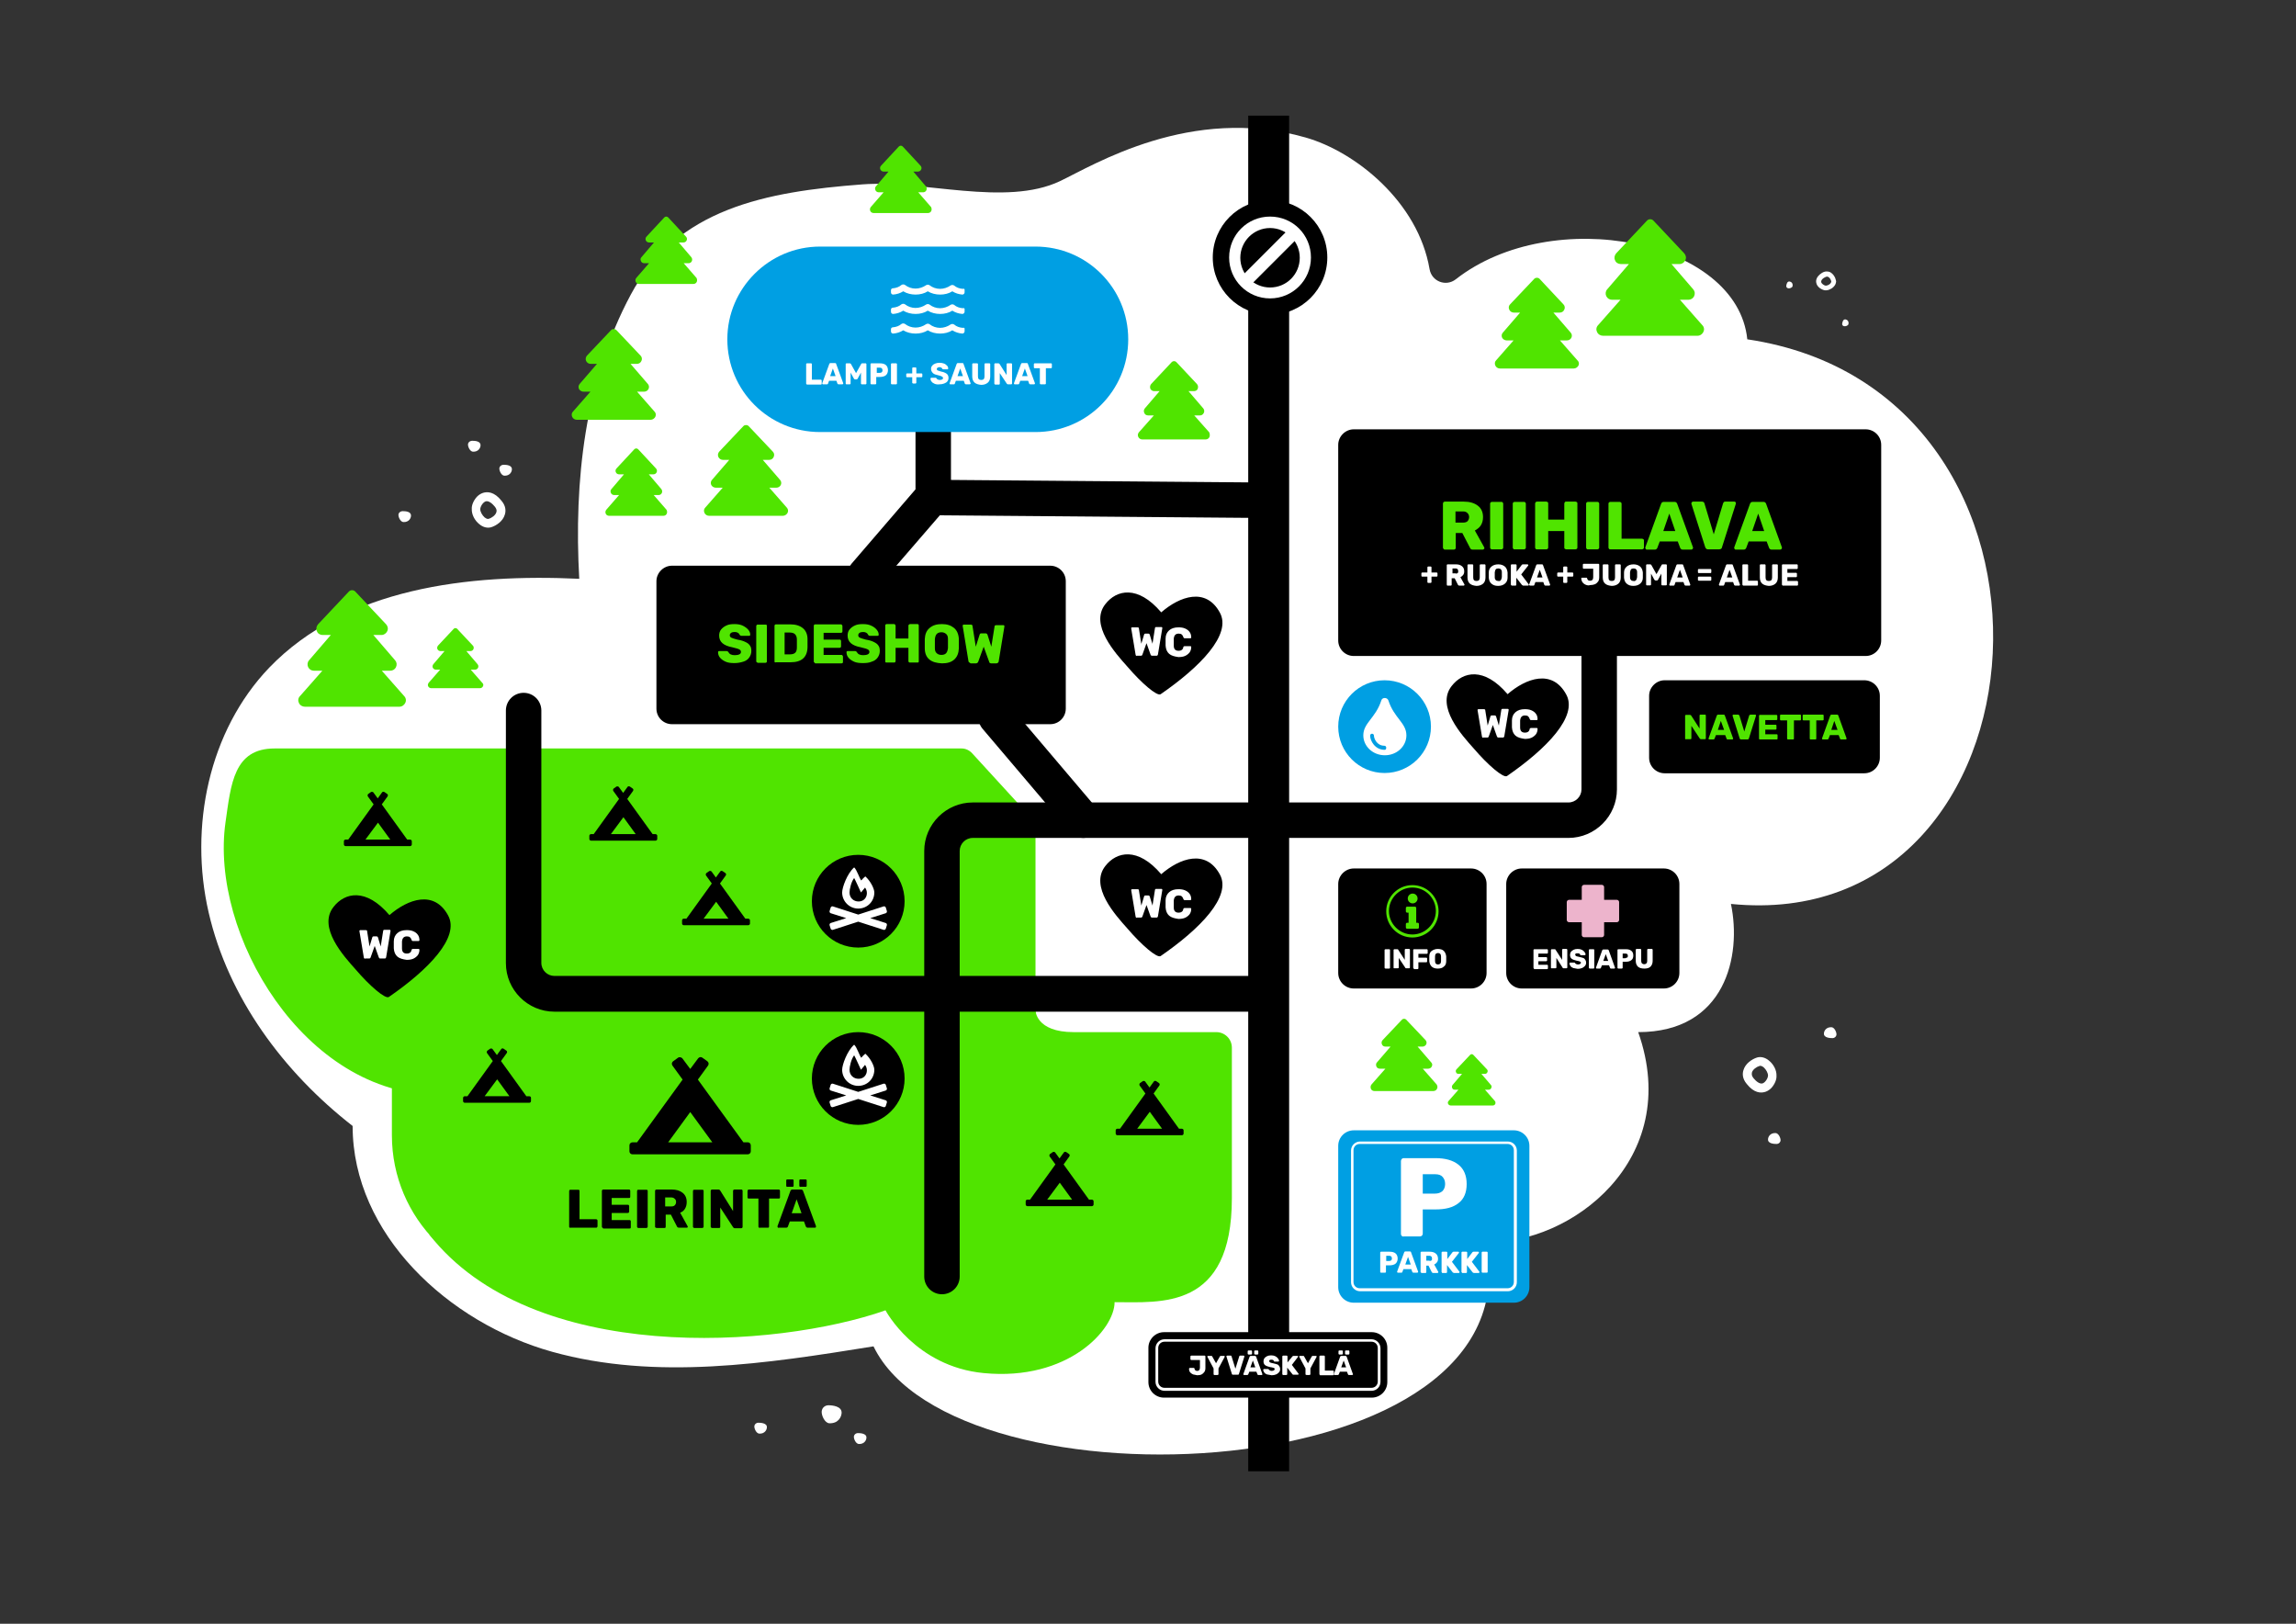 <?xml version="1.0" encoding="UTF-8"?>
<!-- Generator: Adobe Illustrator 27.5.0, SVG Export Plug-In . SVG Version: 6.00 Build 0)  -->
<svg xmlns="http://www.w3.org/2000/svg" xmlns:xlink="http://www.w3.org/1999/xlink" version="1.1" id="Layer_3" x="0px" y="0px" viewBox="0 0 841.9 595.3" style="enable-background:new 0 0 841.9 595.3;" xml:space="preserve">
<rect x="0" y="0" width="841.9" height="595.3" fill="#333333" stroke="none"/>
<style type="text/css">
	.st0{fill:#FFFFFF;}
	.st1{enable-background:new    ;}
	.st2{fill:#50E400;}
	.st3{fill:#EDB4CC;}
	.st4{fill:#009FE3;}
</style>
<g>
	<path class="st0" d="M388.7,66.4c-20,9.5-50.5-0.5-72.5,1.2c-35.6,2.7-68,8.9-84.9,40.4s-20.9,68.5-18.9,104.2   c-40.6-1.9-85.5,3.3-113.7,32.6c-22.2,23.2-29.4,58.4-22.2,89.7c7.2,31.3,27.5,58.6,52.8,78.3c0,39.6,35.1,72.2,73.2,82.8   c38.1,10.6,78.7,4.3,117.8-2c30,62,244.4,52.8,224.4-38.2c31,1,72.6-30,56-77c32,0,38-28,34-47c120,12,134-188,6-207   c-3.7-36.5-71.5-49.7-106.9-22c-3.6,2.8-8.8,0.8-9.6-3.7C520,74,497,55.6,478.7,50.4C436.7,38.4,401.1,60.5,388.7,66.4L388.7,66.4z   "></path>
</g>
<g>
	<path d="M397.3,307.2c-1.8,0-3.7-0.8-5-2.3l-32-37.7c-2.3-2.7-2-6.8,0.7-9.2c2.7-2.3,6.8-2,9.2,0.7l32,37.7c2.3,2.7,2,6.8-0.7,9.2   C400.2,306.7,398.8,307.2,397.3,307.2z"></path>
</g>
<g>
	<path d="M317.2,217.4c-1.5,0-3-0.5-4.2-1.6c-2.7-2.3-3-6.4-0.7-9.2l23.4-27.2v-35.6c0-3.6,2.9-6.5,6.5-6.5s6.5,2.9,6.5,6.5v40.4   l-26.6,30.8C320.9,216.7,319.1,217.4,317.2,217.4z"></path>
</g>
<g>
	<path d="M463.2,189.9C463.2,189.9,463.2,189.9,463.2,189.9l-121.1-1c-3.6,0-6.5-3-6.4-6.6c0-3.6,2.9-6.4,6.5-6.4c0,0,0,0,0.1,0   l121,1c3.6,0,6.5,3,6.4,6.6C469.7,187.1,466.8,189.9,463.2,189.9z"></path>
</g>
<g>
	<g>
		<path d="M496.4,318.4h43c3.1,0,5.7,2.5,5.7,5.7v32.6c0,3.1-2.5,5.7-5.7,5.7h-43c-3.1,0-5.7-2.5-5.7-5.7v-32.6    C490.7,321,493.3,318.4,496.4,318.4z"></path>
	</g>
	<g class="st1">
		<path class="st0" d="M507.8,355c0,0-0.1-0.1-0.1-0.2v-6.5c0-0.1,0-0.1,0.1-0.2c0.1,0,0.1-0.1,0.2-0.1h1.4c0.1,0,0.1,0,0.2,0.1    s0.1,0.1,0.1,0.2v6.5c0,0.1,0,0.1-0.1,0.2s-0.1,0.1-0.2,0.1H508C507.9,355,507.8,355,507.8,355z"></path>
		<path class="st0" d="M511.1,355c0,0-0.1-0.1-0.1-0.2v-6.5c0-0.1,0-0.1,0.1-0.2s0.1-0.1,0.2-0.1h1.1c0.2,0,0.3,0.1,0.3,0.2l2.4,3.7    v-3.7c0-0.1,0-0.1,0.1-0.2s0.1-0.1,0.2-0.1h1.3c0.1,0,0.1,0,0.2,0.1s0.1,0.1,0.1,0.2v6.5c0,0.1,0,0.1-0.1,0.2s-0.1,0.1-0.2,0.1    h-1.1c-0.2,0-0.3-0.1-0.3-0.2l-2.4-3.6v3.5c0,0.1,0,0.1-0.1,0.2c0,0-0.1,0.1-0.2,0.1h-1.3C511.2,355,511.1,355,511.1,355z"></path>
	</g>
	<g class="st1">
		<path class="st0" d="M518.3,355c0,0-0.1-0.1-0.1-0.2v-6.5c0-0.1,0-0.1,0.1-0.2s0.1-0.1,0.2-0.1h4.7c0.1,0,0.1,0,0.2,0.1    c0,0,0.1,0.1,0.1,0.2v1.1c0,0.1,0,0.1-0.1,0.2c-0.1,0-0.1,0.1-0.2,0.1h-3.1v1.4h2.9c0.1,0,0.1,0,0.2,0.1c0.1,0,0.1,0.1,0.1,0.2    v1.1c0,0.1,0,0.1-0.1,0.2c0,0-0.1,0.1-0.2,0.1h-2.9v2.2c0,0.1,0,0.1-0.1,0.2c0,0-0.1,0.1-0.2,0.1h-1.3    C518.4,355,518.3,355,518.3,355z"></path>
	</g>
	<g class="st1">
		<path class="st0" d="M525,354.4c-0.5-0.5-0.8-1.1-0.9-2c0-0.2,0-0.5,0-0.9c0-0.4,0-0.7,0-0.9c0-0.9,0.3-1.6,0.9-2s1.3-0.7,2.2-0.7    c0.9,0,1.7,0.2,2.2,0.7s0.8,1.2,0.9,2c0,0.4,0,0.7,0,0.9c0,0.2,0,0.5,0,0.9c0,0.9-0.3,1.6-0.9,2c-0.5,0.5-1.3,0.7-2.2,0.7    C526.3,355.1,525.6,354.9,525,354.4z M528.1,353.3c0.2-0.2,0.3-0.5,0.3-1c0-0.4,0-0.7,0-0.8c0-0.2,0-0.4,0-0.8    c0-0.4-0.1-0.8-0.3-1c-0.2-0.2-0.5-0.3-0.8-0.3c-0.4,0-0.6,0.1-0.8,0.3c-0.2,0.2-0.3,0.5-0.3,1c0,0.2,0,0.5,0,0.8    c0,0.4,0,0.6,0,0.8c0,0.4,0.1,0.8,0.3,1c0.2,0.2,0.5,0.3,0.8,0.3C527.6,353.6,527.9,353.5,528.1,353.3z"></path>
	</g>
	<g>
		<path class="st2" d="M516.5,338.3v-3.7H516c-0.3,0-0.5-0.2-0.5-0.5v-1.2c0-0.3,0.2-0.5,0.5-0.5h2.8c0.3,0,0.5,0.2,0.5,0.5v5.4h0.5    c0.3,0,0.5,0.2,0.5,0.5v1.2c0,0.3-0.2,0.5-0.5,0.5H516c-0.3,0-0.5-0.2-0.5-0.5v-1.2c0-0.3,0.2-0.5,0.5-0.5H516.5L516.5,338.3z     M519.8,329.4c0,1-0.8,1.8-1.8,1.8s-1.8-0.8-1.8-1.8s0.8-1.8,1.8-1.8S519.8,328.4,519.8,329.4z"></path>
	</g>
	<g>
		<path class="st2" d="M517.9,343.7c-5.3,0-9.6-4.3-9.6-9.6s4.3-9.6,9.6-9.6s9.6,4.3,9.6,9.6S523.2,343.7,517.9,343.7z M517.9,325.4    c-4.7,0-8.6,3.9-8.6,8.6s3.9,8.6,8.6,8.6c4.7,0,8.6-3.9,8.6-8.6S522.7,325.4,517.9,325.4z"></path>
	</g>
</g>
<g>
	<g>
		<path d="M558,318.4h52.1c3.1,0,5.7,2.5,5.7,5.7v32.6c0,3.1-2.5,5.7-5.7,5.7H558c-3.1,0-5.7-2.5-5.7-5.7v-32.6    C552.3,321,554.9,318.4,558,318.4z"></path>
	</g>
	<g class="st1">
		<path class="st0" d="M562.4,355c0,0-0.1-0.1-0.1-0.2v-6.5c0-0.1,0-0.1,0.1-0.2c0,0,0.1-0.1,0.2-0.1h4.7c0.1,0,0.1,0,0.2,0.1    s0.1,0.1,0.1,0.2v1c0,0.1,0,0.1-0.1,0.2c0,0-0.1,0.1-0.2,0.1h-3.2v1.3h2.9c0.1,0,0.1,0,0.2,0.1c0,0,0.1,0.1,0.1,0.2v0.9    c0,0.1,0,0.1-0.1,0.2c-0.1,0-0.1,0.1-0.2,0.1h-2.9v1.3h3.2c0.1,0,0.1,0,0.2,0.1s0.1,0.1,0.1,0.2v1c0,0.1,0,0.1-0.1,0.2    c0,0-0.1,0.1-0.2,0.1h-4.8C562.5,355,562.4,355,562.4,355z"></path>
		<path class="st0" d="M568.8,355c0,0-0.1-0.1-0.1-0.2v-6.5c0-0.1,0-0.1,0.1-0.2c0,0,0.1-0.1,0.2-0.1h1.1c0.2,0,0.3,0.1,0.3,0.2    l2.4,3.7v-3.7c0-0.1,0-0.1,0.1-0.2c0,0,0.1-0.1,0.2-0.1h1.3c0.1,0,0.1,0,0.2,0.1c0,0,0.1,0.1,0.1,0.2v6.5c0,0.1,0,0.1-0.1,0.2    c0,0-0.1,0.1-0.2,0.1h-1.1c-0.2,0-0.3-0.1-0.3-0.2l-2.3-3.6v3.5c0,0.1,0,0.1-0.1,0.2c0,0-0.1,0.1-0.2,0.1H569    C568.9,355,568.8,355,568.8,355z"></path>
		<path class="st0" d="M576.9,354.9c-0.5-0.2-0.8-0.4-1-0.7s-0.4-0.6-0.4-1c0-0.1,0-0.1,0.1-0.2s0.1-0.1,0.2-0.1h1.3    c0.1,0,0.1,0,0.2,0c0.1,0,0.1,0.1,0.2,0.1c0.1,0.2,0.2,0.3,0.4,0.4s0.4,0.2,0.7,0.2c0.4,0,0.6-0.1,0.8-0.2    c0.2-0.1,0.3-0.3,0.3-0.5c0-0.1-0.1-0.3-0.2-0.3s-0.3-0.2-0.5-0.2c-0.2-0.1-0.5-0.1-0.9-0.2c-0.8-0.2-1.4-0.4-1.8-0.7    c-0.4-0.3-0.6-0.8-0.6-1.4c0-0.4,0.1-0.8,0.3-1.1c0.2-0.3,0.6-0.6,1-0.8c0.4-0.2,0.9-0.3,1.5-0.3c0.6,0,1.1,0.1,1.5,0.3    c0.4,0.2,0.8,0.5,1,0.8c0.2,0.3,0.4,0.6,0.4,0.9c0,0.1,0,0.1-0.1,0.2c0,0-0.1,0.1-0.2,0.1h-1.4c-0.1,0-0.3-0.1-0.3-0.2    c0-0.1-0.1-0.3-0.3-0.4c-0.2-0.1-0.4-0.1-0.6-0.1c-0.3,0-0.5,0-0.7,0.1c-0.2,0.1-0.2,0.2-0.2,0.4s0.1,0.3,0.3,0.5    c0.2,0.1,0.6,0.2,1.1,0.3c0.6,0.1,1.1,0.3,1.5,0.4s0.6,0.4,0.8,0.7c0.2,0.3,0.3,0.6,0.3,1c0,0.5-0.1,0.8-0.4,1.2    c-0.3,0.3-0.6,0.6-1.1,0.8s-1,0.3-1.6,0.3C577.9,355.1,577.4,355,576.9,354.9z"></path>
		<path class="st0" d="M582.7,355c0,0-0.1-0.1-0.1-0.2v-6.5c0-0.1,0-0.1,0.1-0.2c0.1,0,0.1-0.1,0.2-0.1h1.4c0.1,0,0.1,0,0.2,0.1    s0.1,0.1,0.1,0.2v6.5c0,0.1,0,0.1-0.1,0.2s-0.1,0.1-0.2,0.1h-1.4C582.8,355,582.7,355,582.7,355z"></path>
		<path class="st0" d="M585.3,355c0,0-0.1-0.1-0.1-0.1c0,0,0-0.1,0-0.1l2.3-6.4c0.1-0.2,0.2-0.3,0.4-0.3h1.6c0.2,0,0.3,0.1,0.4,0.3    l2.3,6.4c0,0,0,0,0,0.1c0,0.1,0,0.1-0.1,0.1c0,0-0.1,0.1-0.1,0.1h-1.3c-0.2,0-0.3-0.1-0.3-0.2l-0.4-1h-2.6l-0.4,1    c-0.1,0.1-0.2,0.2-0.3,0.2h-1.3C585.4,355,585.4,355,585.3,355z M587.9,352.3h1.8l-0.9-2.5L587.9,352.3z"></path>
		<path class="st0" d="M593.2,355c0,0-0.1-0.1-0.1-0.2v-6.5c0-0.1,0-0.1,0.1-0.2s0.1-0.1,0.2-0.1h2.8c0.9,0,1.5,0.2,2,0.6    c0.5,0.4,0.7,1,0.7,1.7c0,0.8-0.2,1.3-0.7,1.7c-0.5,0.4-1.2,0.6-2,0.6H595v2.2c0,0.1,0,0.1-0.1,0.2c0,0-0.1,0.1-0.2,0.1h-1.4    C593.3,355,593.2,355,593.2,355z M596.1,351.2c0.3,0,0.5-0.1,0.6-0.2c0.2-0.1,0.2-0.4,0.2-0.6c0-0.3-0.1-0.5-0.2-0.6    s-0.4-0.2-0.7-0.2H595v1.7H596.1z"></path>
		<path class="st0" d="M600.6,354.4c-0.5-0.5-0.8-1.2-0.8-2.1v-4.1c0-0.1,0-0.1,0.1-0.2s0.1-0.1,0.2-0.1h1.4c0.1,0,0.1,0,0.2,0.1    s0.1,0.1,0.1,0.2v4.1c0,0.4,0.1,0.7,0.3,0.9c0.2,0.2,0.5,0.3,0.8,0.3s0.6-0.1,0.8-0.3c0.2-0.2,0.3-0.5,0.3-0.9v-4.1    c0-0.1,0-0.1,0.1-0.2s0.1-0.1,0.2-0.1h1.4c0.1,0,0.1,0,0.2,0.1s0.1,0.1,0.1,0.2v4.1c0,0.9-0.3,1.6-0.8,2.1s-1.3,0.7-2.2,0.7    C601.9,355.1,601.2,354.9,600.6,354.4z"></path>
	</g>
	<g>
		<path class="st3" d="M593.7,330.7c0-0.4-0.4-0.8-0.8-0.8h-4.7v-4.7c0-0.4-0.4-0.8-0.8-0.8h-6.6c-0.4,0-0.8,0.4-0.8,0.8v4.7h-4.7    c-0.4,0-0.8,0.4-0.8,0.8v6.6c0,0.4,0.4,0.8,0.8,0.8h4.7v4.7c0,0.4,0.4,0.8,0.8,0.8h6.6c0.4,0,0.8-0.4,0.8-0.8v-4.7h4.7    c0.4,0,0.8-0.4,0.8-0.8V330.7z"></path>
	</g>
</g>
<g>
	<g>
		<circle class="st4" cx="507.7" cy="266.4" r="17"></circle>
	</g>
	<g>
		<g>
			<path class="st0" d="M509.1,256.8c2.1,6.5,6.6,8.2,6.6,12.8c0,4-3.5,7.3-7.9,7.3s-7.9-3.3-7.9-7.3c0-4.6,4.5-6.3,6.6-12.8     C506.8,255.6,508.7,255.6,509.1,256.8L509.1,256.8z"></path>
		</g>
		<g>
			<path class="st4" d="M507.7,274.9c-3.5,0-5.3-3.3-5.3-5.2c0-0.4,0.3-0.7,0.7-0.7s0.7,0.3,0.7,0.7c0,1.1,1.1,3.7,3.8,3.7     c0.4,0,0.7,0.3,0.7,0.7S508.2,274.9,507.7,274.9L507.7,274.9z"></path>
		</g>
	</g>
</g>
<g>
	<path d="M496.4,157.4h187.7c3.1,0,5.7,2.5,5.7,5.7v71.7c0,3.1-2.5,5.7-5.7,5.7H496.4c-3.1,0-5.7-2.5-5.7-5.7v-71.7   C490.7,160,493.3,157.4,496.4,157.4z"></path>
</g>
<g>
	<g>
		<path class="st2" d="M529.3,201.2c-0.1-0.1-0.2-0.3-0.2-0.4v-16.2c0-0.2,0.1-0.3,0.2-0.5c0.1-0.1,0.3-0.2,0.5-0.2h6.9    c2.2,0,3.9,0.5,5.2,1.5s1.9,2.4,1.9,4.2c0,1.2-0.3,2.2-0.8,3c-0.5,0.8-1.3,1.4-2.2,1.9l3.4,6.1c0,0.1,0.1,0.2,0.1,0.3    c0,0.1,0,0.3-0.2,0.4c-0.1,0.1-0.2,0.2-0.4,0.2H540c-0.5,0-0.8-0.2-1-0.7l-2.8-5.4h-2.4v5.5c0,0.2-0.1,0.3-0.2,0.4    s-0.3,0.2-0.5,0.2h-3.4C529.5,201.4,529.4,201.4,529.3,201.2L529.3,201.2z M536.5,191.6c0.7,0,1.3-0.2,1.6-0.5s0.6-0.9,0.6-1.5    s-0.2-1.1-0.6-1.5c-0.4-0.4-0.9-0.6-1.6-0.6h-2.8v4.1L536.5,191.6L536.5,191.6z"></path>
	</g>
	<g>
		<path class="st2" d="M546.6,201.2c-0.1-0.1-0.2-0.3-0.2-0.4v-16.2c0-0.2,0.1-0.3,0.2-0.4c0.1-0.1,0.3-0.2,0.4-0.2h3.6    c0.2,0,0.3,0.1,0.4,0.2c0.1,0.1,0.2,0.3,0.2,0.4v16.2c0,0.2-0.1,0.3-0.2,0.4c-0.1,0.1-0.3,0.2-0.4,0.2h-3.6    C546.9,201.4,546.8,201.4,546.6,201.2z"></path>
	</g>
	<g>
		<path class="st2" d="M554.9,201.2c-0.1-0.1-0.2-0.3-0.2-0.4v-16.2c0-0.2,0.1-0.3,0.2-0.4c0.1-0.1,0.3-0.2,0.4-0.2h3.6    c0.2,0,0.3,0.1,0.4,0.2c0.1,0.1,0.2,0.3,0.2,0.4v16.2c0,0.2-0.1,0.3-0.2,0.4c-0.1,0.1-0.3,0.2-0.4,0.2h-3.6    C555.1,201.4,555,201.4,554.9,201.2z"></path>
	</g>
	<g>
		<path class="st2" d="M563.1,201.2c-0.1-0.1-0.2-0.3-0.2-0.4v-16.2c0-0.2,0.1-0.3,0.2-0.5c0.1-0.1,0.3-0.2,0.5-0.2h3.4    c0.2,0,0.3,0.1,0.5,0.2s0.2,0.3,0.2,0.5v5.9h5.9v-5.9c0-0.2,0.1-0.3,0.2-0.5s0.3-0.2,0.5-0.2h3.4c0.2,0,0.3,0.1,0.5,0.2    s0.2,0.3,0.2,0.5v16.2c0,0.2-0.1,0.3-0.2,0.4s-0.3,0.2-0.5,0.2h-3.4c-0.2,0-0.3-0.1-0.5-0.2s-0.2-0.3-0.2-0.4v-6.1h-5.9v6.1    c0,0.2-0.1,0.3-0.2,0.4s-0.3,0.2-0.5,0.2h-3.4C563.3,201.4,563.2,201.4,563.1,201.2z"></path>
	</g>
	<g>
		<path class="st2" d="M581.8,201.2c-0.1-0.1-0.2-0.3-0.2-0.4v-16.2c0-0.2,0.1-0.3,0.2-0.4c0.1-0.1,0.3-0.2,0.4-0.2h3.6    c0.2,0,0.3,0.1,0.4,0.2c0.1,0.1,0.2,0.3,0.2,0.4v16.2c0,0.2-0.1,0.3-0.2,0.4c-0.1,0.1-0.3,0.2-0.4,0.2h-3.6    C582.1,201.4,581.9,201.4,581.8,201.2z"></path>
	</g>
	<g>
		<path class="st2" d="M590,201.2c-0.1-0.1-0.2-0.3-0.2-0.4v-16.2c0-0.2,0.1-0.3,0.2-0.4c0.1-0.1,0.3-0.2,0.4-0.2h3.5    c0.2,0,0.3,0.1,0.5,0.2c0.1,0.1,0.2,0.3,0.2,0.4v12.9h7.5c0.2,0,0.3,0.1,0.5,0.2s0.2,0.3,0.2,0.5v2.6c0,0.2-0.1,0.3-0.2,0.4    s-0.3,0.2-0.5,0.2h-11.6C590.3,201.4,590.1,201.4,590,201.2L590,201.2z"></path>
	</g>
	<g>
		<path class="st2" d="M603.5,201.3c-0.1-0.1-0.2-0.2-0.2-0.4c0-0.1,0-0.2,0-0.2l5.8-16c0.2-0.5,0.5-0.7,1-0.7h3.9    c0.5,0,0.8,0.2,1,0.7l5.8,16c0,0.1,0,0.1,0,0.2c0,0.1-0.1,0.3-0.2,0.4s-0.2,0.2-0.4,0.2h-3.2c-0.4,0-0.7-0.2-0.9-0.6l-0.9-2.4    h-6.6l-0.9,2.4c-0.2,0.4-0.5,0.6-0.9,0.6h-3.2C603.7,201.4,603.6,201.4,603.5,201.3L603.5,201.3z M609.9,194.7h4.4l-2.2-6.4    L609.9,194.7L609.9,194.7z"></path>
	</g>
	<g>
		<path class="st2" d="M625.7,201.2c-0.2-0.1-0.3-0.3-0.4-0.5l-5.1-16l0-0.2c0-0.1,0.1-0.3,0.2-0.4c0.1-0.1,0.2-0.2,0.4-0.2h3.3    c0.2,0,0.5,0.1,0.6,0.2s0.3,0.3,0.3,0.5l3.4,11.3l3.4-11.3c0-0.2,0.2-0.3,0.3-0.5s0.4-0.2,0.6-0.2h3.3c0.1,0,0.3,0.1,0.4,0.2    c0.1,0.1,0.1,0.2,0.1,0.4c0,0.1,0,0.2,0,0.2l-5.1,16c0,0.2-0.2,0.4-0.3,0.5c-0.2,0.1-0.4,0.2-0.7,0.2h-4    C626.1,201.4,625.9,201.4,625.7,201.2L625.7,201.2z"></path>
	</g>
	<g>
		<path class="st2" d="M636.1,201.3c-0.1-0.1-0.2-0.2-0.2-0.4c0-0.1,0-0.2,0-0.2l5.8-16c0.2-0.5,0.5-0.7,1-0.7h3.9    c0.5,0,0.8,0.2,1,0.7l5.8,16c0,0.1,0,0.1,0,0.2c0,0.1-0.1,0.3-0.2,0.4s-0.2,0.2-0.4,0.2h-3.2c-0.4,0-0.7-0.2-0.9-0.6l-0.9-2.4    h-6.6l-0.9,2.4c-0.2,0.4-0.5,0.6-0.9,0.6h-3.2C636.3,201.4,636.2,201.4,636.1,201.3L636.1,201.3z M642.5,194.7h4.4l-2.2-6.4    L642.5,194.7L642.5,194.7z"></path>
	</g>
	<g>
		<path class="st0" d="M523.5,213.6c-0.1-0.1-0.1-0.1-0.1-0.2v-2h-1.9c-0.1,0-0.1,0-0.2-0.1c-0.1-0.1-0.1-0.1-0.1-0.2v-0.9    c0-0.1,0-0.1,0.1-0.2c0.1-0.1,0.1-0.1,0.2-0.1h1.9v-1.9c0-0.1,0-0.1,0.1-0.2c0.1-0.1,0.1-0.1,0.2-0.1h0.9c0.1,0,0.1,0,0.2,0.1    c0.1,0.1,0.1,0.1,0.1,0.2v1.9h1.9c0.1,0,0.1,0,0.2,0.1c0.1,0.1,0.1,0.1,0.1,0.2v0.9c0,0.1,0,0.1-0.1,0.2c-0.1,0.1-0.1,0.1-0.2,0.1    h-1.9v2c0,0.1,0,0.1-0.1,0.2s-0.1,0.1-0.2,0.1h-0.9C523.6,213.7,523.5,213.7,523.5,213.6z"></path>
	</g>
	<g>
		<path class="st0" d="M530.6,214.5c-0.1-0.1-0.1-0.1-0.1-0.2v-7.1c0-0.1,0-0.1,0.1-0.2c0.1-0.1,0.1-0.1,0.2-0.1h3    c1,0,1.7,0.2,2.3,0.7s0.8,1.1,0.8,1.9c0,0.5-0.1,0.9-0.4,1.3s-0.6,0.6-1,0.8l1.5,2.7c0,0,0,0.1,0,0.1c0,0.1,0,0.1-0.1,0.2    s-0.1,0.1-0.2,0.1h-1.6c-0.2,0-0.4-0.1-0.5-0.3l-1.2-2.4h-1.1v2.4c0,0.1,0,0.1-0.1,0.2c-0.1,0.1-0.1,0.1-0.2,0.1h-1.5    C530.7,214.6,530.7,214.6,530.6,214.5L530.6,214.5z M533.8,210.3c0.3,0,0.6-0.1,0.7-0.2c0.2-0.2,0.2-0.4,0.2-0.7s-0.1-0.5-0.2-0.7    c-0.2-0.2-0.4-0.3-0.7-0.3h-1.2v1.8H533.8z"></path>
	</g>
	<g>
		<path class="st0" d="M539,214c-0.6-0.5-0.9-1.3-0.9-2.3v-4.5c0-0.1,0-0.1,0.1-0.2c0.1-0.1,0.1-0.1,0.2-0.1h1.5    c0.1,0,0.1,0,0.2,0.1c0.1,0.1,0.1,0.1,0.1,0.2v4.5c0,0.5,0.1,0.8,0.3,1c0.2,0.2,0.5,0.3,0.9,0.3s0.7-0.1,0.9-0.3    c0.2-0.2,0.3-0.6,0.3-1v-4.5c0-0.1,0-0.1,0.1-0.2c0.1-0.1,0.1-0.1,0.2-0.1h1.5c0.1,0,0.1,0,0.2,0.1c0.1,0.1,0.1,0.1,0.1,0.2v4.5    c0,1-0.3,1.8-0.9,2.3c-0.6,0.5-1.4,0.8-2.4,0.8C540.4,214.7,539.6,214.5,539,214L539,214z"></path>
	</g>
	<g>
		<path class="st0" d="M546.9,214c-0.6-0.5-0.9-1.2-1-2.2c0-0.2,0-0.5,0-0.9s0-0.7,0-1c0-1,0.4-1.7,1-2.2s1.4-0.8,2.5-0.8    c1,0,1.8,0.3,2.4,0.8s0.9,1.3,1,2.2c0,0.4,0,0.7,0,1c0,0.2,0,0.5,0,0.9c0,1-0.4,1.7-1,2.2c-0.6,0.5-1.4,0.8-2.5,0.8    S547.5,214.5,546.9,214z M550.3,212.7c0.2-0.2,0.3-0.6,0.4-1.1c0-0.4,0-0.7,0-0.9c0-0.2,0-0.5,0-0.9c0-0.5-0.1-0.8-0.4-1.1    c-0.2-0.2-0.5-0.3-0.9-0.3c-0.4,0-0.7,0.1-0.9,0.3s-0.3,0.6-0.4,1.1c0,0.2,0,0.5,0,0.9c0,0.4,0,0.7,0,0.9c0,0.5,0.1,0.8,0.4,1.1    c0.2,0.2,0.5,0.3,0.9,0.3C549.8,213.1,550.1,213,550.3,212.7z"></path>
	</g>
	<g>
		<path class="st0" d="M554.1,214.5c-0.1-0.1-0.1-0.1-0.1-0.2v-7.1c0-0.1,0-0.1,0.1-0.2c0.1-0.1,0.1-0.1,0.2-0.1h1.5    c0.1,0,0.1,0,0.2,0.1c0.1,0.1,0.1,0.1,0.1,0.2v2.4l1.9-2.5c0.1-0.1,0.2-0.2,0.4-0.2h1.7c0.1,0,0.1,0,0.2,0.1c0,0,0.1,0.1,0.1,0.2    s0,0.1,0,0.1l-2.6,3.3l2.8,3.7c0,0,0,0.1,0,0.1c0,0.1,0,0.1-0.1,0.2s-0.1,0.1-0.2,0.1h-1.7c-0.1,0-0.2,0-0.3-0.1s-0.1-0.1-0.2-0.1    l-2.1-2.7v2.6c0,0.1,0,0.1-0.1,0.2c-0.1,0.1-0.1,0.1-0.2,0.1h-1.5C554.3,214.6,554.2,214.6,554.1,214.5L554.1,214.5z"></path>
	</g>
	<g>
		<path class="st0" d="M560.8,214.6c0,0-0.1-0.1-0.1-0.2c0,0,0-0.1,0-0.1l2.6-7.1c0.1-0.2,0.2-0.3,0.4-0.3h1.7    c0.2,0,0.4,0.1,0.4,0.3l2.6,7.1c0,0,0,0.1,0,0.1c0,0.1,0,0.1-0.1,0.2s-0.1,0.1-0.2,0.1h-1.4c-0.2,0-0.3-0.1-0.4-0.2l-0.4-1.1h-2.9    l-0.4,1.1c-0.1,0.2-0.2,0.2-0.4,0.2H561C560.9,214.6,560.9,214.6,560.8,214.6L560.8,214.6z M563.6,211.7h2l-1-2.8L563.6,211.7z"></path>
	</g>
	<g>
		<path class="st0" d="M573.3,213.6c-0.1-0.1-0.1-0.1-0.1-0.2v-2h-1.9c-0.1,0-0.1,0-0.2-0.1c-0.1-0.1-0.1-0.1-0.1-0.2v-0.9    c0-0.1,0-0.1,0.1-0.2c0.1-0.1,0.1-0.1,0.2-0.1h1.9v-1.9c0-0.1,0-0.1,0.1-0.2c0.1-0.1,0.1-0.1,0.2-0.1h0.9c0.1,0,0.1,0,0.2,0.1    c0.1,0.1,0.1,0.1,0.1,0.2v1.9h1.9c0.1,0,0.1,0,0.2,0.1c0.1,0.1,0.1,0.1,0.1,0.2v0.9c0,0.1,0,0.1-0.1,0.2c-0.1,0.1-0.1,0.1-0.2,0.1    h-1.9v2c0,0.1,0,0.1-0.1,0.2s-0.1,0.1-0.2,0.1h-0.9C573.4,213.7,573.3,213.7,573.3,213.6z"></path>
	</g>
	<g>
		<path class="st0" d="M581.5,214.4c-0.5-0.2-0.9-0.5-1.2-0.9c-0.3-0.4-0.4-0.8-0.5-1.4c0-0.1,0-0.1,0.1-0.2s0.1-0.1,0.2-0.1h1.6    c0.1,0,0.2,0,0.2,0.1s0.1,0.1,0.1,0.2c0.1,0.6,0.5,0.8,1.1,0.8c0.4,0,0.6-0.1,0.8-0.3c0.2-0.2,0.3-0.6,0.3-1v-3.1h-3.5    c-0.1,0-0.1,0-0.2-0.1c-0.1-0.1-0.1-0.1-0.1-0.2v-1.2c0-0.1,0-0.1,0.1-0.2c0.1-0.1,0.1-0.1,0.2-0.1h5.4c0.1,0,0.1,0,0.2,0.1    c0.1,0.1,0.1,0.1,0.1,0.2v4.6c0,0.6-0.1,1.2-0.4,1.6c-0.3,0.4-0.7,0.8-1.2,1c-0.5,0.2-1.1,0.3-1.7,0.3    C582.5,214.7,582,214.6,581.5,214.4L581.5,214.4z"></path>
	</g>
	<g>
		<path class="st0" d="M588.6,214c-0.6-0.5-0.9-1.3-0.9-2.3v-4.5c0-0.1,0-0.1,0.1-0.2c0.1-0.1,0.1-0.1,0.2-0.1h1.5    c0.1,0,0.1,0,0.2,0.1c0.1,0.1,0.1,0.1,0.1,0.2v4.5c0,0.5,0.1,0.8,0.3,1c0.2,0.2,0.5,0.3,0.9,0.3s0.7-0.1,0.9-0.3    c0.2-0.2,0.3-0.6,0.3-1v-4.5c0-0.1,0-0.1,0.1-0.2c0.1-0.1,0.1-0.1,0.2-0.1h1.5c0.1,0,0.1,0,0.2,0.1c0.1,0.1,0.1,0.1,0.1,0.2v4.5    c0,1-0.3,1.8-0.9,2.3c-0.6,0.5-1.4,0.8-2.4,0.8C590,214.7,589.2,214.5,588.6,214L588.6,214z"></path>
	</g>
	<g>
		<path class="st0" d="M596.5,214c-0.6-0.5-0.9-1.2-1-2.2c0-0.2,0-0.5,0-0.9s0-0.7,0-1c0-1,0.4-1.7,1-2.2s1.4-0.8,2.5-0.8    c1,0,1.8,0.3,2.4,0.8s0.9,1.3,1,2.2c0,0.4,0,0.7,0,1c0,0.2,0,0.5,0,0.9c0,1-0.4,1.7-1,2.2c-0.6,0.5-1.4,0.8-2.5,0.8    S597.1,214.5,596.5,214z M599.9,212.7c0.2-0.2,0.3-0.6,0.4-1.1c0-0.4,0-0.7,0-0.9c0-0.2,0-0.5,0-0.9c0-0.5-0.1-0.8-0.4-1.1    c-0.2-0.2-0.5-0.3-0.9-0.3c-0.4,0-0.7,0.1-0.9,0.3s-0.3,0.6-0.4,1.1c0,0.2,0,0.5,0,0.9c0,0.4,0,0.7,0,0.9c0,0.5,0.1,0.8,0.4,1.1    c0.2,0.2,0.5,0.3,0.9,0.3C599.3,213.1,599.6,213,599.9,212.7z"></path>
	</g>
	<g>
		<path class="st0" d="M603.7,214.5c-0.1-0.1-0.1-0.1-0.1-0.2v-7.1c0-0.1,0-0.1,0.1-0.2c0.1-0.1,0.1-0.1,0.2-0.1h1.2    c0.2,0,0.3,0.1,0.4,0.2l1.9,3.4l1.9-3.4c0.1-0.2,0.2-0.2,0.4-0.2h1.2c0.1,0,0.1,0,0.2,0.1c0.1,0.1,0.1,0.1,0.1,0.2v7.1    c0,0.1,0,0.1-0.1,0.2c-0.1,0.1-0.1,0.1-0.2,0.1h-1.4c-0.1,0-0.1,0-0.2-0.1c-0.1-0.1-0.1-0.1-0.1-0.2v-4l-1.2,2.2    c-0.1,0.2-0.2,0.3-0.4,0.3h-0.6c-0.1,0-0.3-0.1-0.4-0.3l-1.2-2.2v4c0,0.1,0,0.1-0.1,0.2c-0.1,0.1-0.1,0.1-0.2,0.1h-1.4    C603.8,214.6,603.8,214.6,603.7,214.5L603.7,214.5z"></path>
	</g>
	<g>
		<path class="st0" d="M612.2,214.6c0,0-0.1-0.1-0.1-0.2c0,0,0-0.1,0-0.1l2.6-7.1c0.1-0.2,0.2-0.3,0.4-0.3h1.7    c0.2,0,0.4,0.1,0.4,0.3l2.6,7.1c0,0,0,0.1,0,0.1c0,0.1,0,0.1-0.1,0.2s-0.1,0.1-0.2,0.1h-1.4c-0.2,0-0.3-0.1-0.4-0.2l-0.4-1.1h-2.9    l-0.4,1.1c-0.1,0.2-0.2,0.2-0.4,0.2h-1.4C612.3,214.6,612.2,214.6,612.2,214.6L612.2,214.6z M615,211.7h2l-1-2.8L615,211.7z"></path>
	</g>
	<g>
		<path class="st0" d="M622.7,210c-0.1-0.1-0.1-0.1-0.1-0.2v-0.9c0-0.1,0-0.1,0.1-0.2c0.1-0.1,0.1-0.1,0.2-0.1h4.3    c0.1,0,0.1,0,0.2,0.1c0.1,0.1,0.1,0.1,0.1,0.2v0.9c0,0.1,0,0.1-0.1,0.2c-0.1,0.1-0.1,0.1-0.2,0.1h-4.3    C622.8,210.1,622.8,210.1,622.7,210z M622.7,212.8c-0.1-0.1-0.1-0.1-0.1-0.2v-0.9c0-0.1,0-0.1,0.1-0.2c0.1-0.1,0.1-0.1,0.2-0.1    h4.3c0.1,0,0.1,0,0.2,0.1c0.1,0.1,0.1,0.1,0.1,0.2v0.9c0,0.1,0,0.1-0.1,0.2c-0.1,0.1-0.1,0.1-0.2,0.1h-4.3    C622.8,212.9,622.8,212.8,622.7,212.8z"></path>
	</g>
	<g>
		<path class="st0" d="M630.4,214.6c0,0-0.1-0.1-0.1-0.2c0,0,0-0.1,0-0.1l2.6-7.1c0.1-0.2,0.2-0.3,0.4-0.3h1.7    c0.2,0,0.4,0.1,0.4,0.3l2.6,7.1c0,0,0,0.1,0,0.1c0,0.1,0,0.1-0.1,0.2s-0.1,0.1-0.2,0.1h-1.4c-0.2,0-0.3-0.1-0.4-0.2l-0.4-1.1h-2.9    l-0.4,1.1c-0.1,0.2-0.2,0.2-0.4,0.2h-1.4C630.5,214.6,630.4,214.6,630.4,214.6L630.4,214.6z M633.2,211.7h2l-1-2.8L633.2,211.7z"></path>
	</g>
	<g>
		<path class="st0" d="M639,214.5c-0.1-0.1-0.1-0.1-0.1-0.2v-7.1c0-0.1,0-0.1,0.1-0.2c0.1-0.1,0.1-0.1,0.2-0.1h1.5    c0.1,0,0.1,0,0.2,0.1c0.1,0.1,0.1,0.1,0.1,0.2v5.7h3.3c0.1,0,0.1,0,0.2,0.1c0.1,0.1,0.1,0.1,0.1,0.2v1.2c0,0.1,0,0.1-0.1,0.2    c-0.1,0.1-0.1,0.1-0.2,0.1h-5.1C639.1,214.6,639,214.6,639,214.5z"></path>
	</g>
	<g>
		<path class="st0" d="M646.2,214c-0.6-0.5-0.9-1.3-0.9-2.3v-4.5c0-0.1,0-0.1,0.1-0.2c0.1-0.1,0.1-0.1,0.2-0.1h1.5    c0.1,0,0.1,0,0.2,0.1c0.1,0.1,0.1,0.1,0.1,0.2v4.5c0,0.5,0.1,0.8,0.3,1c0.2,0.2,0.5,0.3,0.9,0.3s0.7-0.1,0.9-0.3    c0.2-0.2,0.3-0.6,0.3-1v-4.5c0-0.1,0-0.1,0.1-0.2c0.1-0.1,0.1-0.1,0.2-0.1h1.5c0.1,0,0.1,0,0.2,0.1c0.1,0.1,0.1,0.1,0.1,0.2v4.5    c0,1-0.3,1.8-0.9,2.3c-0.6,0.5-1.4,0.8-2.4,0.8C647.6,214.7,646.8,214.5,646.2,214L646.2,214z"></path>
	</g>
	<g>
		<path class="st0" d="M653.5,214.5c-0.1-0.1-0.1-0.1-0.1-0.2v-7.1c0-0.1,0-0.1,0.1-0.2c0.1-0.1,0.1-0.1,0.2-0.1h5.2    c0.1,0,0.1,0,0.2,0.1c0.1,0.1,0.1,0.1,0.1,0.2v1.1c0,0.1,0,0.1-0.1,0.2c-0.1,0.1-0.1,0.1-0.2,0.1h-3.5v1.4h3.2    c0.1,0,0.1,0,0.2,0.1c0.1,0.1,0.1,0.1,0.1,0.2v1c0,0.1,0,0.1-0.1,0.2c-0.1,0.1-0.1,0.1-0.2,0.1h-3.2v1.4h3.6c0.1,0,0.1,0,0.2,0.1    c0.1,0.1,0.1,0.1,0.1,0.2v1.1c0,0.1,0,0.1-0.1,0.2c-0.1,0.1-0.1,0.1-0.2,0.1h-5.3C653.6,214.6,653.5,214.6,653.5,214.5    L653.5,214.5z"></path>
	</g>
</g>
<g>
	<path d="M246.4,207.4h138.7c3.1,0,5.7,2.5,5.7,5.7v46.7c0,3.1-2.5,5.7-5.7,5.7H246.4c-3.1,0-5.7-2.5-5.7-5.7v-46.7   C240.7,210,243.3,207.4,246.4,207.4z"></path>
</g>
<g class="st1">
	<path class="st2" d="M266.1,242.6c-0.9-0.4-1.6-0.9-2.1-1.5s-0.7-1.3-0.7-2c0-0.1,0-0.2,0.1-0.3c0.1-0.1,0.2-0.1,0.3-0.1h2.7   c0.2,0,0.3,0,0.4,0.1c0.1,0.1,0.2,0.1,0.3,0.3c0.2,0.3,0.4,0.6,0.8,0.8c0.4,0.2,0.9,0.3,1.5,0.3c0.7,0,1.3-0.1,1.7-0.3   s0.6-0.5,0.6-0.9c0-0.3-0.1-0.5-0.3-0.7c-0.2-0.2-0.5-0.3-1-0.5c-0.4-0.1-1.1-0.3-1.9-0.5c-1.6-0.3-2.8-0.8-3.6-1.5   s-1.2-1.6-1.2-2.8c0-0.8,0.2-1.6,0.7-2.2c0.5-0.6,1.1-1.1,2-1.5c0.8-0.4,1.8-0.5,3-0.5c1.2,0,2.2,0.2,3,0.6s1.5,0.9,2,1.5   c0.5,0.6,0.7,1.2,0.7,1.8c0,0.1,0,0.2-0.1,0.3s-0.2,0.1-0.3,0.1h-2.8c-0.3,0-0.5-0.1-0.7-0.4c-0.1-0.3-0.3-0.5-0.6-0.7   c-0.3-0.2-0.7-0.3-1.2-0.3c-0.6,0-1,0.1-1.3,0.3c-0.3,0.2-0.5,0.5-0.5,0.9s0.2,0.7,0.6,0.9c0.4,0.2,1.1,0.4,2.2,0.7   c1.3,0.2,2.2,0.5,3,0.9c0.7,0.3,1.3,0.8,1.6,1.3c0.4,0.5,0.5,1.2,0.5,2c0,0.9-0.3,1.7-0.8,2.4c-0.5,0.7-1.2,1.2-2.2,1.5   s-2,0.5-3.2,0.5C268.1,243.1,267,243,266.1,242.6z"></path>
	<path class="st2" d="M277.5,242.8c-0.1-0.1-0.2-0.2-0.2-0.3v-13c0-0.1,0.1-0.3,0.2-0.4c0.1-0.1,0.2-0.1,0.3-0.1h2.9   c0.1,0,0.3,0,0.4,0.1c0.1,0.1,0.1,0.2,0.1,0.4v13c0,0.1,0,0.2-0.1,0.3c-0.1,0.1-0.2,0.2-0.4,0.2h-2.9   C277.8,242.9,277.6,242.9,277.5,242.8z"></path>
	<path class="st2" d="M284.1,242.8c-0.1-0.1-0.1-0.2-0.1-0.3v-13c0-0.1,0-0.3,0.1-0.4c0.1-0.1,0.2-0.2,0.4-0.2h5.3   c2,0,3.5,0.5,4.6,1.4c1.1,0.9,1.7,2.3,1.7,4c0,0.4,0,0.9,0,1.5s0,1.1,0,1.5c-0.1,3.7-2.2,5.5-6.2,5.5h-5.4   C284.3,242.9,284.2,242.9,284.1,242.8z M289.7,239.9c0.8,0,1.5-0.2,1.9-0.6c0.4-0.4,0.6-1,0.6-1.9c0-0.4,0-0.9,0-1.5s0-1.1,0-1.5   c0-0.9-0.3-1.5-0.7-1.9c-0.4-0.4-1.1-0.6-1.9-0.6h-1.9v8H289.7z"></path>
	<path class="st2" d="M298.5,242.8c-0.1-0.1-0.1-0.2-0.1-0.3v-13c0-0.1,0-0.3,0.1-0.4c0.1-0.1,0.2-0.2,0.4-0.2h9.4   c0.1,0,0.3,0,0.4,0.2c0.1,0.1,0.2,0.2,0.2,0.4v2c0,0.1,0,0.3-0.2,0.4c-0.1,0.1-0.2,0.1-0.4,0.1H302v2.5h5.9c0.1,0,0.3,0,0.4,0.2   c0.1,0.1,0.1,0.2,0.1,0.4v1.8c0,0.1,0,0.3-0.1,0.4c-0.1,0.1-0.2,0.2-0.4,0.2H302v2.6h6.5c0.1,0,0.3,0,0.4,0.2   c0.1,0.1,0.2,0.2,0.2,0.4v2c0,0.1,0,0.3-0.2,0.4c-0.1,0.1-0.2,0.1-0.4,0.1h-9.6C298.7,242.9,298.6,242.9,298.5,242.8z"></path>
	<path class="st2" d="M313.2,242.6c-0.9-0.4-1.6-0.9-2.1-1.5s-0.7-1.3-0.7-2c0-0.1,0-0.2,0.1-0.3s0.2-0.1,0.3-0.1h2.7   c0.2,0,0.3,0,0.4,0.1c0.1,0.1,0.2,0.1,0.3,0.3c0.2,0.3,0.4,0.6,0.8,0.8c0.4,0.2,0.9,0.3,1.5,0.3c0.7,0,1.3-0.1,1.7-0.3   s0.6-0.5,0.6-0.9c0-0.3-0.1-0.5-0.3-0.7c-0.2-0.2-0.5-0.3-1-0.5c-0.4-0.1-1.1-0.3-1.9-0.5c-1.6-0.3-2.8-0.8-3.6-1.5   c-0.8-0.7-1.2-1.6-1.2-2.8c0-0.8,0.2-1.6,0.7-2.2c0.5-0.6,1.1-1.1,2-1.5c0.8-0.4,1.8-0.5,3-0.5c1.2,0,2.2,0.2,3,0.6   c0.9,0.4,1.5,0.9,2,1.5c0.5,0.6,0.7,1.2,0.7,1.8c0,0.1,0,0.2-0.1,0.3s-0.2,0.1-0.3,0.1h-2.8c-0.3,0-0.5-0.1-0.7-0.4   c-0.1-0.3-0.3-0.5-0.6-0.7s-0.7-0.3-1.2-0.3c-0.6,0-1,0.1-1.3,0.3c-0.3,0.2-0.5,0.5-0.5,0.9s0.2,0.7,0.6,0.9   c0.4,0.2,1.1,0.4,2.2,0.7c1.3,0.2,2.2,0.5,3,0.9s1.3,0.8,1.6,1.3c0.4,0.5,0.5,1.2,0.5,2c0,0.9-0.3,1.7-0.8,2.4   c-0.5,0.7-1.2,1.2-2.2,1.5c-0.9,0.4-2,0.5-3.2,0.5C315.2,243.1,314.1,243,313.2,242.6z"></path>
	<path class="st2" d="M324.7,242.8c-0.1-0.1-0.1-0.2-0.1-0.4v-13c0-0.1,0-0.3,0.1-0.4c0.1-0.1,0.2-0.2,0.4-0.2h2.7   c0.1,0,0.3,0,0.4,0.2c0.1,0.1,0.2,0.2,0.2,0.4v4.7h4.7v-4.7c0-0.1,0-0.3,0.2-0.4c0.1-0.1,0.2-0.2,0.4-0.2h2.7c0.1,0,0.3,0,0.4,0.2   c0.1,0.1,0.1,0.2,0.1,0.4v13c0,0.1,0,0.3-0.1,0.4c-0.1,0.1-0.2,0.1-0.4,0.1h-2.7c-0.1,0-0.3,0-0.4-0.1c-0.1-0.1-0.2-0.2-0.2-0.4   v-4.9h-4.7v4.9c0,0.1-0.1,0.3-0.2,0.4c-0.1,0.1-0.2,0.1-0.4,0.1H325C324.9,242.9,324.8,242.9,324.7,242.8z"></path>
</g>
<g class="st1">
	<path class="st2" d="M340.8,241.8c-1.1-0.9-1.7-2.3-1.7-4.1c0-0.4,0-0.9,0-1.7s0-1.4,0-1.7c0.1-1.8,0.6-3.1,1.8-4.1   s2.6-1.4,4.5-1.4c1.9,0,3.3,0.5,4.4,1.4s1.7,2.3,1.8,4.1c0,0.8,0,1.4,0,1.7c0,0.4,0,1,0,1.7c-0.1,1.8-0.6,3.1-1.7,4.1   s-2.6,1.4-4.5,1.4C343.4,243.1,341.9,242.7,340.8,241.8z M346.9,239.5c0.4-0.4,0.6-1.1,0.7-1.9c0-0.8,0-1.3,0-1.7   c0-0.3,0-0.9,0-1.6c0-0.9-0.2-1.5-0.7-1.9s-1-0.6-1.7-0.6c-0.7,0-1.3,0.2-1.7,0.6c-0.4,0.4-0.6,1.1-0.7,1.9c0,0.4,0,0.9,0,1.6   c0,0.7,0,1.3,0,1.7c0,0.9,0.2,1.5,0.7,1.9c0.4,0.4,1,0.6,1.7,0.6C346,240.1,346.5,239.9,346.9,239.5z"></path>
</g>
<g class="st1">
	<path class="st2" d="M355.3,242.8c-0.1-0.1-0.2-0.3-0.2-0.5l-2.1-12.8c0,0,0-0.1,0-0.1c0-0.1,0-0.2,0.1-0.3   c0.1-0.1,0.2-0.1,0.3-0.1h2.6c0.4,0,0.6,0.2,0.6,0.5l1.2,7.6l1.4-4.4c0.1-0.4,0.3-0.5,0.7-0.5h1.5c0.3,0,0.6,0.2,0.7,0.5l1.4,4.4   l1.2-7.5c0-0.2,0.1-0.3,0.2-0.3s0.2-0.1,0.4-0.1h2.6c0.1,0,0.2,0,0.3,0.1s0.1,0.2,0.1,0.3v0.1l-2.1,12.8c0,0.2-0.1,0.3-0.3,0.5   c-0.1,0.1-0.3,0.2-0.5,0.2h-2c-0.2,0-0.4-0.1-0.5-0.2c-0.1-0.1-0.2-0.2-0.2-0.4l-2-5.5l-2,5.5c-0.1,0.1-0.1,0.3-0.3,0.4   c-0.1,0.1-0.3,0.2-0.5,0.2h-2C355.6,242.9,355.4,242.9,355.3,242.8z"></path>
</g>
<g>
	<path class="st4" d="M300.7,90.4h79c18.8,0,34,15.2,34,34v0c0,18.8-15.2,34-34,34h-79c-18.8,0-34-15.2-34-34v0   C266.7,105.7,282,90.4,300.7,90.4z"></path>
</g>
<g class="st1">
	<path class="st0" d="M295.7,140.8c-0.1-0.1-0.1-0.1-0.1-0.2v-7.1c0-0.1,0-0.1,0.1-0.2c0.1-0.1,0.1-0.1,0.2-0.1h1.5   c0.1,0,0.1,0,0.2,0.1c0.1,0.1,0.1,0.1,0.1,0.2v5.7h3.3c0.1,0,0.1,0,0.2,0.1c0.1,0.1,0.1,0.1,0.1,0.2v1.2c0,0.1,0,0.1-0.1,0.2   c-0.1,0.1-0.1,0.1-0.2,0.1h-5.1C295.8,140.9,295.7,140.9,295.7,140.8z"></path>
	<path class="st0" d="M301.6,140.8c0,0-0.1-0.1-0.1-0.2c0,0,0-0.1,0-0.1l2.6-7.1c0.1-0.2,0.2-0.3,0.4-0.3h1.7c0.2,0,0.4,0.1,0.4,0.3   l2.6,7.1c0,0,0,0.1,0,0.1c0,0.1,0,0.1-0.1,0.2c0,0-0.1,0.1-0.2,0.1h-1.4c-0.2,0-0.3-0.1-0.4-0.2l-0.4-1.1H304l-0.4,1.1   c-0.1,0.2-0.2,0.2-0.4,0.2h-1.4C301.7,140.9,301.7,140.9,301.6,140.8z M304.4,137.9h2l-1-2.8L304.4,137.9z"></path>
	<path class="st0" d="M310.2,140.8c-0.1-0.1-0.1-0.1-0.1-0.2v-7.1c0-0.1,0-0.1,0.1-0.2c0.1-0.1,0.1-0.1,0.2-0.1h1.2   c0.2,0,0.3,0.1,0.4,0.2l1.9,3.4l1.9-3.4c0.1-0.2,0.2-0.2,0.4-0.2h1.2c0.1,0,0.1,0,0.2,0.1c0.1,0.1,0.1,0.1,0.1,0.2v7.1   c0,0.1,0,0.1-0.1,0.2c-0.1,0.1-0.1,0.1-0.2,0.1h-1.4c-0.1,0-0.1,0-0.2-0.1c-0.1-0.1-0.1-0.1-0.1-0.2v-4l-1.2,2.2   c-0.1,0.2-0.2,0.3-0.4,0.3h-0.6c-0.1,0-0.3-0.1-0.4-0.3l-1.2-2.2v4c0,0.1,0,0.1-0.1,0.2c-0.1,0.1-0.1,0.1-0.2,0.1h-1.4   C310.3,140.9,310.3,140.9,310.2,140.8z"></path>
	<path class="st0" d="M319.3,140.8c-0.1-0.1-0.1-0.1-0.1-0.2v-7.1c0-0.1,0-0.1,0.1-0.2c0.1-0.1,0.1-0.1,0.2-0.1h3.1   c1,0,1.7,0.2,2.2,0.6c0.5,0.4,0.8,1.1,0.8,1.9c0,0.8-0.3,1.5-0.8,1.9c-0.5,0.4-1.3,0.6-2.2,0.6h-1.3v2.4c0,0.1,0,0.1-0.1,0.2   c-0.1,0.1-0.1,0.1-0.2,0.1h-1.6C319.5,140.9,319.4,140.9,319.3,140.8z M322.6,136.7c0.3,0,0.5-0.1,0.7-0.2c0.2-0.2,0.3-0.4,0.3-0.7   c0-0.3-0.1-0.5-0.2-0.7c-0.2-0.2-0.4-0.3-0.7-0.3h-1.2v1.9H322.6z"></path>
	<path class="st0" d="M326.8,140.8c-0.1-0.1-0.1-0.1-0.1-0.2v-7.1c0-0.1,0-0.1,0.1-0.2c0.1-0.1,0.1-0.1,0.2-0.1h1.6   c0.1,0,0.1,0,0.2,0.1c0.1,0.1,0.1,0.1,0.1,0.2v7.1c0,0.1,0,0.1-0.1,0.2c-0.1,0.1-0.1,0.1-0.2,0.1H327   C326.9,140.9,326.9,140.9,326.8,140.8z"></path>
	<path class="st0" d="M334.6,140.5c-0.1-0.1-0.1-0.1-0.1-0.2v-2h-1.9c-0.1,0-0.1,0-0.2-0.1c-0.1-0.1-0.1-0.1-0.1-0.2v-0.8   c0-0.1,0-0.1,0.1-0.2c0.1-0.1,0.1-0.1,0.2-0.1h1.9v-1.9c0-0.1,0-0.1,0.1-0.2c0.1-0.1,0.1-0.1,0.2-0.1h0.9c0.1,0,0.1,0,0.2,0.1   c0.1,0.1,0.1,0.1,0.1,0.2v1.9h1.9c0.1,0,0.1,0,0.2,0.1c0.1,0.1,0.1,0.1,0.1,0.2v0.8c0,0.1,0,0.1-0.1,0.2c-0.1,0.1-0.1,0.1-0.2,0.1   H336v2c0,0.1,0,0.1-0.1,0.2c-0.1,0.1-0.1,0.1-0.2,0.1h-0.9C334.7,140.5,334.6,140.5,334.6,140.5z"></path>
</g>
<g class="st1">
	<path class="st0" d="M342.7,140.7c-0.5-0.2-0.9-0.5-1.1-0.8c-0.3-0.3-0.4-0.7-0.4-1.1c0-0.1,0-0.1,0.1-0.2s0.1-0.1,0.2-0.1h1.5   c0.1,0,0.2,0,0.2,0s0.1,0.1,0.2,0.2c0.1,0.2,0.2,0.3,0.4,0.4c0.2,0.1,0.5,0.2,0.8,0.2c0.4,0,0.7-0.1,0.9-0.2   c0.2-0.1,0.3-0.3,0.3-0.5c0-0.2-0.1-0.3-0.2-0.4s-0.3-0.2-0.5-0.3c-0.2-0.1-0.6-0.2-1-0.3c-0.9-0.2-1.6-0.4-2-0.8s-0.7-0.9-0.7-1.5   c0-0.5,0.1-0.9,0.4-1.2c0.3-0.4,0.6-0.6,1.1-0.8c0.5-0.2,1-0.3,1.6-0.3c0.6,0,1.2,0.1,1.7,0.3c0.5,0.2,0.8,0.5,1.1,0.8   c0.3,0.3,0.4,0.7,0.4,1c0,0.1,0,0.1-0.1,0.2s-0.1,0.1-0.2,0.1h-1.5c-0.2,0-0.3-0.1-0.4-0.2c0-0.2-0.2-0.3-0.3-0.4   c-0.2-0.1-0.4-0.2-0.7-0.2c-0.3,0-0.5,0.1-0.7,0.2c-0.2,0.1-0.3,0.3-0.3,0.5s0.1,0.4,0.3,0.5c0.2,0.1,0.6,0.2,1.2,0.4   c0.7,0.1,1.2,0.3,1.6,0.5c0.4,0.2,0.7,0.4,0.9,0.7s0.3,0.7,0.3,1.1c0,0.5-0.1,0.9-0.4,1.3c-0.3,0.4-0.7,0.6-1.2,0.8   c-0.5,0.2-1.1,0.3-1.7,0.3C343.8,141,343.2,140.9,342.7,140.7z"></path>
</g>
<g class="st1">
	<path class="st0" d="M348.3,140.8c0,0-0.1-0.1-0.1-0.2c0,0,0-0.1,0-0.1l2.6-7.1c0.1-0.2,0.2-0.3,0.4-0.3h1.7c0.2,0,0.4,0.1,0.4,0.3   l2.6,7.1c0,0,0,0.1,0,0.1c0,0.1,0,0.1-0.1,0.2c0,0-0.1,0.1-0.2,0.1h-1.4c-0.2,0-0.3-0.1-0.4-0.2l-0.4-1.1h-2.9l-0.4,1.1   c-0.1,0.2-0.2,0.2-0.4,0.2h-1.4C348.4,140.9,348.3,140.9,348.3,140.8z M351.1,137.9h2l-1-2.8L351.1,137.9z"></path>
</g>
<g class="st1">
	<path class="st0" d="M357.4,140.3c-0.6-0.5-0.9-1.3-0.9-2.3v-4.5c0-0.1,0-0.1,0.1-0.2c0.1-0.1,0.1-0.1,0.2-0.1h1.5   c0.1,0,0.1,0,0.2,0.1c0.1,0.1,0.1,0.1,0.1,0.2v4.5c0,0.5,0.1,0.8,0.3,1c0.2,0.2,0.5,0.3,0.9,0.3s0.7-0.1,0.9-0.3   c0.2-0.2,0.3-0.6,0.3-1v-4.5c0-0.1,0-0.1,0.1-0.2c0.1-0.1,0.1-0.1,0.2-0.1h1.5c0.1,0,0.1,0,0.2,0.1c0.1,0.1,0.1,0.1,0.1,0.2v4.5   c0,1-0.3,1.8-0.9,2.3c-0.6,0.5-1.4,0.8-2.4,0.8C358.8,141,358,140.8,357.4,140.3z"></path>
	<path class="st0" d="M364.7,140.8c-0.1-0.1-0.1-0.1-0.1-0.2v-7.1c0-0.1,0-0.1,0.1-0.2c0.1-0.1,0.1-0.1,0.2-0.1h1.2   c0.2,0,0.3,0.1,0.4,0.2l2.6,4.1v-4c0-0.1,0-0.1,0.1-0.2c0.1-0.1,0.1-0.1,0.2-0.1h1.4c0.1,0,0.1,0,0.2,0.1c0.1,0.1,0.1,0.1,0.1,0.2   v7.1c0,0.1,0,0.1-0.1,0.2c-0.1,0.1-0.1,0.1-0.2,0.1h-1.2c-0.2,0-0.3-0.1-0.4-0.2l-2.6-3.9v3.9c0,0.1,0,0.1-0.1,0.2   c-0.1,0.1-0.1,0.1-0.2,0.1h-1.4C364.8,140.9,364.7,140.9,364.7,140.8z"></path>
</g>
<g class="st1">
	<path class="st0" d="M371.9,140.8c0,0-0.1-0.1-0.1-0.2c0,0,0-0.1,0-0.1l2.6-7.1c0.1-0.2,0.2-0.3,0.4-0.3h1.7c0.2,0,0.4,0.1,0.4,0.3   l2.6,7.1c0,0,0,0.1,0,0.1c0,0.1,0,0.1-0.1,0.2c0,0-0.1,0.1-0.2,0.1h-1.4c-0.2,0-0.3-0.1-0.4-0.2l-0.4-1.1h-2.9l-0.4,1.1   c-0.1,0.2-0.2,0.2-0.4,0.2h-1.4C372,140.9,372,140.9,371.9,140.8z M374.8,137.9h2l-1-2.8L374.8,137.9z"></path>
</g>
<g class="st1">
	<path class="st0" d="M381.4,140.8c-0.1-0.1-0.1-0.1-0.1-0.2V135h-1.9c-0.1,0-0.1,0-0.2-0.1c-0.1-0.1-0.1-0.1-0.1-0.2v-1.2   c0-0.1,0-0.1,0.1-0.2c0.1-0.1,0.1-0.1,0.2-0.1h6c0.1,0,0.1,0,0.2,0.1c0.1,0.1,0.1,0.1,0.1,0.2v1.2c0,0.1,0,0.1-0.1,0.2   c-0.1,0.1-0.1,0.1-0.2,0.1h-1.9v5.6c0,0.1,0,0.1-0.1,0.2c-0.1,0.1-0.1,0.1-0.2,0.1h-1.5C381.6,140.9,381.5,140.9,381.4,140.8z"></path>
</g>
<g>
	<g>
		<path d="M610.4,249.4h73.2c3.1,0,5.7,2.5,5.7,5.7v22.7c0,3.1-2.5,5.7-5.7,5.7h-73.2c-3.1,0-5.7-2.5-5.7-5.7v-22.7    C604.7,252,607.3,249.4,610.4,249.4z"></path>
	</g>
	<g class="st1">
		<path class="st2" d="M618,271c-0.1-0.1-0.1-0.1-0.1-0.2v-8.4c0-0.1,0-0.2,0.1-0.2c0.1-0.1,0.1-0.1,0.2-0.1h1.5    c0.2,0,0.3,0.1,0.4,0.2l3.1,4.8v-4.8c0-0.1,0-0.2,0.1-0.2c0.1-0.1,0.1-0.1,0.2-0.1h1.7c0.1,0,0.2,0,0.2,0.1    c0.1,0.1,0.1,0.1,0.1,0.2v8.4c0,0.1,0,0.2-0.1,0.2c-0.1,0.1-0.1,0.1-0.2,0.1h-1.5c-0.2,0-0.3-0.1-0.4-0.2l-3.1-4.7v4.6    c0,0.1,0,0.2-0.1,0.2c-0.1,0.1-0.1,0.1-0.2,0.1h-1.7C618.1,271.1,618.1,271.1,618,271z"></path>
	</g>
	<g class="st1">
		<path class="st2" d="M626.6,271c-0.1-0.1-0.1-0.1-0.1-0.2c0-0.1,0-0.1,0-0.1l3-8.3c0.1-0.3,0.3-0.4,0.5-0.4h2    c0.3,0,0.4,0.1,0.5,0.4l3,8.3c0,0,0,0.1,0,0.1c0,0.1,0,0.1-0.1,0.2c-0.1,0.1-0.1,0.1-0.2,0.1h-1.7c-0.2,0-0.4-0.1-0.4-0.3    l-0.5-1.3h-3.4l-0.5,1.3c-0.1,0.2-0.2,0.3-0.4,0.3h-1.7C626.7,271.1,626.6,271.1,626.6,271z M629.9,267.6h2.3l-1.2-3.3    L629.9,267.6z"></path>
	</g>
	<g class="st1">
		<path class="st2" d="M638.1,271c-0.1-0.1-0.2-0.2-0.2-0.3l-2.6-8.3l0-0.1c0-0.1,0-0.1,0.1-0.2c0.1-0.1,0.1-0.1,0.2-0.1h1.7    c0.1,0,0.2,0,0.3,0.1c0.1,0.1,0.1,0.2,0.2,0.2l1.8,5.9l1.8-5.9c0-0.1,0.1-0.2,0.2-0.2s0.2-0.1,0.3-0.1h1.7c0.1,0,0.1,0,0.2,0.1    c0.1,0.1,0.1,0.1,0.1,0.2c0,0,0,0.1,0,0.1l-2.6,8.3c0,0.1-0.1,0.2-0.2,0.3s-0.2,0.1-0.4,0.1h-2.1    C638.4,271.1,638.2,271.1,638.1,271z"></path>
		<path class="st2" d="M645.1,271c-0.1-0.1-0.1-0.1-0.1-0.2v-8.4c0-0.1,0-0.2,0.1-0.2c0.1-0.1,0.1-0.1,0.2-0.1h6.1    c0.1,0,0.2,0,0.2,0.1c0.1,0.1,0.1,0.1,0.1,0.2v1.3c0,0.1,0,0.2-0.1,0.2c-0.1,0.1-0.1,0.1-0.2,0.1h-4.1v1.7h3.8    c0.1,0,0.2,0,0.2,0.1c0.1,0.1,0.1,0.1,0.1,0.2v1.2c0,0.1,0,0.2-0.1,0.2c-0.1,0.1-0.1,0.1-0.2,0.1h-3.8v1.7h4.2    c0.1,0,0.2,0,0.2,0.1c0.1,0.1,0.1,0.1,0.1,0.2v1.3c0,0.1,0,0.2-0.1,0.2c-0.1,0.1-0.1,0.1-0.2,0.1h-6.2    C645.2,271.1,645.1,271.1,645.1,271z"></path>
		<path class="st2" d="M655.4,271c-0.1-0.1-0.1-0.1-0.1-0.2v-6.7H653c-0.1,0-0.2,0-0.2-0.1c-0.1-0.1-0.1-0.1-0.1-0.2v-1.5    c0-0.1,0-0.2,0.1-0.2c0.1-0.1,0.1-0.1,0.2-0.1h7.1c0.1,0,0.2,0,0.2,0.1c0.1,0.1,0.1,0.1,0.1,0.2v1.5c0,0.1,0,0.2-0.1,0.2    c-0.1,0.1-0.1,0.1-0.2,0.1h-2.3v6.7c0,0.1,0,0.2-0.1,0.2c-0.1,0.1-0.1,0.1-0.2,0.1h-1.8C655.6,271.1,655.5,271.1,655.4,271z"></path>
	</g>
	<g class="st1">
		<path class="st2" d="M663.7,271c-0.1-0.1-0.1-0.1-0.1-0.2v-6.7h-2.3c-0.1,0-0.2,0-0.2-0.1c-0.1-0.1-0.1-0.1-0.1-0.2v-1.5    c0-0.1,0-0.2,0.1-0.2c0.1-0.1,0.1-0.1,0.2-0.1h7.1c0.1,0,0.2,0,0.2,0.1c0.1,0.1,0.1,0.1,0.1,0.2v1.5c0,0.1,0,0.2-0.1,0.2    c-0.1,0.1-0.1,0.1-0.2,0.1H666v6.7c0,0.1,0,0.2-0.1,0.2c-0.1,0.1-0.1,0.1-0.2,0.1h-1.8C663.8,271.1,663.7,271.1,663.7,271z"></path>
	</g>
	<g class="st1">
		<path class="st2" d="M668.2,271c-0.1-0.1-0.1-0.1-0.1-0.2c0-0.1,0-0.1,0-0.1l3-8.3c0.1-0.3,0.3-0.4,0.5-0.4h2    c0.3,0,0.4,0.1,0.5,0.4l3,8.3c0,0,0,0.1,0,0.1c0,0.1,0,0.1-0.1,0.2c-0.1,0.1-0.1,0.1-0.2,0.1h-1.7c-0.2,0-0.4-0.1-0.4-0.3    l-0.5-1.3H671l-0.5,1.3c-0.1,0.2-0.2,0.3-0.4,0.3h-1.7C668.3,271.1,668.3,271.1,668.2,271z M671.5,267.6h2.3l-1.2-3.3L671.5,267.6    z"></path>
	</g>
</g>
<g>
	<path class="st0" d="M353.7,106.4v0.8c0,0.4-0.4,0.8-0.8,0.8c-1.3-0.1-2.6-0.5-3.7-1.2c-2.5,1.6-6.4,1.6-9,0c-2.5,1.6-6.4,1.6-9,0   c-1.1,0.7-2.4,1.1-3.7,1.2c-0.4,0-0.8-0.3-0.8-0.8v-0.8c0-0.4,0.3-0.7,0.7-0.7c1.2-0.1,2.3-0.5,3.1-1.2c0.4-0.3,1-0.3,1.4,0   c1,0.8,2.4,1.3,3.8,1.3c1.4,0,2.8-0.5,3.8-1.2c0.4-0.3,1-0.3,1.4,0c1,0.8,2.4,1.3,3.8,1.3c1.4,0,2.8-0.5,3.8-1.2   c0.4-0.3,1-0.3,1.4,0c0.8,0.7,1.9,1.1,3.1,1.2C353.5,105.7,353.8,106,353.7,106.4L353.7,106.4z M353.7,113.5v0.8   c0,0.4-0.4,0.8-0.8,0.8c-1.3-0.1-2.6-0.5-3.7-1.2c-2.5,1.6-6.4,1.6-9,0c-2.5,1.6-6.4,1.6-9,0c-1.1,0.7-2.4,1.1-3.7,1.2   c-0.4,0-0.8-0.3-0.8-0.8v-0.8c0-0.4,0.3-0.7,0.7-0.7c1.2-0.1,2.3-0.5,3.1-1.2c0.4-0.3,1-0.3,1.4,0c1,0.8,2.4,1.3,3.8,1.3   c1.4,0,2.8-0.5,3.8-1.2c0.4-0.3,1-0.3,1.4,0c1,0.8,2.4,1.3,3.8,1.3c1.4,0,2.8-0.5,3.8-1.2c0.4-0.3,1-0.3,1.4,0   c0.8,0.7,1.9,1.1,3.1,1.2C353.5,112.8,353.8,113.1,353.7,113.5L353.7,113.5z M353.7,120.7v0.8c0,0.4-0.4,0.8-0.8,0.8   c-1.3-0.1-2.6-0.5-3.7-1.2c-2.5,1.6-6.4,1.6-9,0c-2.5,1.6-6.4,1.6-9,0c-1.1,0.7-2.4,1.1-3.7,1.2c-0.4,0-0.8-0.3-0.8-0.8v-0.8   c0-0.4,0.3-0.7,0.7-0.7c1.2-0.1,2.3-0.5,3.1-1.2c0.4-0.3,1-0.3,1.4,0c1,0.8,2.4,1.3,3.8,1.3c1.4,0,2.8-0.5,3.8-1.2   c0.4-0.3,1-0.3,1.4,0c1,0.8,2.4,1.3,3.8,1.3c1.4,0,2.8-0.5,3.8-1.2c0.4-0.3,1-0.3,1.4,0c0.8,0.7,1.9,1.1,3.1,1.2   C353.5,120,353.8,120.3,353.7,120.7L353.7,120.7z"></path>
</g>
<g>
	<g>
		<path class="st4" d="M496.4,414.4h58.7c3.1,0,5.7,2.5,5.7,5.7v51.8c0,3.1-2.5,5.7-5.7,5.7h-58.7c-3.1,0-5.7-2.5-5.7-5.7v-51.8    C490.7,416.9,493.3,414.4,496.4,414.4z"></path>
	</g>
	<g>
		<path class="st0" d="M552.9,473.4h-54.2c-1.8,0-3.3-1.5-3.3-3.3v-48.3c0-1.8,1.5-3.3,3.3-3.3h54.2c1.8,0,3.3,1.5,3.3,3.3v48.3    C556.2,471.9,554.7,473.4,552.9,473.4z M498.6,419.4c-1.3,0-2.3,1-2.3,2.3v48.3c0,1.3,1,2.3,2.3,2.3h54.2c1.3,0,2.3-1,2.3-2.3    v-48.3c0-1.3-1-2.3-2.3-2.3H498.6z"></path>
	</g>
	<g>
		<g class="st1">
			<path class="st0" d="M506.2,466.5c-0.1-0.1-0.1-0.1-0.1-0.2v-7.1c0-0.1,0-0.1,0.1-0.2c0.1-0.1,0.1-0.1,0.2-0.1h3.1     c1,0,1.7,0.2,2.2,0.6c0.5,0.4,0.8,1.1,0.8,1.9c0,0.8-0.3,1.5-0.8,1.9c-0.5,0.4-1.3,0.6-2.2,0.6h-1.3v2.4c0,0.1,0,0.1-0.1,0.2     c-0.1,0.1-0.1,0.1-0.2,0.1h-1.6C506.3,466.6,506.2,466.5,506.2,466.5z M509.4,462.3c0.3,0,0.5-0.1,0.7-0.2     c0.2-0.2,0.3-0.4,0.3-0.7c0-0.3-0.1-0.5-0.2-0.7c-0.2-0.2-0.4-0.3-0.7-0.3h-1.2v1.9H509.4z"></path>
		</g>
		<g class="st1">
			<path class="st0" d="M512.4,466.5c0,0-0.1-0.1-0.1-0.2c0,0,0-0.1,0-0.1l2.6-7.1c0.1-0.2,0.2-0.3,0.4-0.3h1.7     c0.2,0,0.4,0.1,0.4,0.3l2.6,7.1c0,0,0,0.1,0,0.1c0,0.1,0,0.1-0.1,0.2c0,0-0.1,0.1-0.2,0.1h-1.4c-0.2,0-0.3-0.1-0.4-0.2l-0.4-1.1     h-2.9l-0.4,1.1c-0.1,0.2-0.2,0.2-0.4,0.2h-1.4C512.5,466.6,512.5,466.5,512.4,466.5z M515.3,463.6h2l-1-2.8L515.3,463.6z"></path>
			<path class="st0" d="M521,466.5c-0.1-0.1-0.1-0.1-0.1-0.2v-7.1c0-0.1,0-0.1,0.1-0.2c0.1-0.1,0.1-0.1,0.2-0.1h3     c1,0,1.7,0.2,2.3,0.7c0.5,0.4,0.8,1.1,0.8,1.9c0,0.5-0.1,0.9-0.4,1.3s-0.6,0.6-1,0.8l1.5,2.7c0,0,0,0.1,0,0.1     c0,0.1,0,0.1-0.1,0.2s-0.1,0.1-0.2,0.1h-1.6c-0.2,0-0.4-0.1-0.5-0.3l-1.2-2.4H523v2.4c0,0.1,0,0.1-0.1,0.2     c-0.1,0.1-0.1,0.1-0.2,0.1h-1.5C521.1,466.6,521.1,466.5,521,466.5z M524.2,462.3c0.3,0,0.6-0.1,0.7-0.2c0.2-0.2,0.2-0.4,0.2-0.7     c0-0.3-0.1-0.5-0.2-0.7c-0.2-0.2-0.4-0.3-0.7-0.3H523v1.8H524.2z"></path>
			<path class="st0" d="M528.7,466.5c-0.1-0.1-0.1-0.1-0.1-0.2v-7.1c0-0.1,0-0.1,0.1-0.2c0.1-0.1,0.1-0.1,0.2-0.1h1.5     c0.1,0,0.1,0,0.2,0.1c0.1,0.1,0.1,0.1,0.1,0.2v2.4l1.9-2.5c0.1-0.1,0.2-0.2,0.4-0.2h1.7c0.1,0,0.1,0,0.2,0.1c0,0,0.1,0.1,0.1,0.2     s0,0.1,0,0.1l-2.6,3.3l2.8,3.7c0,0,0,0.1,0,0.1c0,0.1,0,0.1-0.1,0.2c0,0-0.1,0.1-0.2,0.1h-1.7c-0.1,0-0.2,0-0.3-0.1     c-0.1,0-0.1-0.1-0.2-0.1l-2.1-2.7v2.6c0,0.1,0,0.1-0.1,0.2c-0.1,0.1-0.1,0.1-0.2,0.1h-1.5C528.8,466.6,528.7,466.5,528.7,466.5z"></path>
			<path class="st0" d="M536,466.5c-0.1-0.1-0.1-0.1-0.1-0.2v-7.1c0-0.1,0-0.1,0.1-0.2c0.1-0.1,0.1-0.1,0.2-0.1h1.5     c0.1,0,0.1,0,0.2,0.1c0.1,0.1,0.1,0.1,0.1,0.2v2.4l1.9-2.5c0.1-0.1,0.2-0.2,0.4-0.2h1.7c0.1,0,0.1,0,0.2,0.1c0,0,0.1,0.1,0.1,0.2     s0,0.1,0,0.1l-2.6,3.3l2.8,3.7c0,0,0,0.1,0,0.1c0,0.1,0,0.1-0.1,0.2c0,0-0.1,0.1-0.2,0.1h-1.7c-0.1,0-0.2,0-0.3-0.1     c-0.1,0-0.1-0.1-0.2-0.1l-2.1-2.7v2.6c0,0.1,0,0.1-0.1,0.2c-0.1,0.1-0.1,0.1-0.2,0.1h-1.5C536.1,466.6,536.1,466.5,536,466.5z"></path>
			<path class="st0" d="M543.4,466.5c-0.1-0.1-0.1-0.1-0.1-0.2v-7.1c0-0.1,0-0.1,0.1-0.2c0.1-0.1,0.1-0.1,0.2-0.1h1.6     c0.1,0,0.1,0,0.2,0.1c0.1,0.1,0.1,0.1,0.1,0.2v7.1c0,0.1,0,0.1-0.1,0.2c-0.1,0.1-0.1,0.1-0.2,0.1h-1.6     C543.5,466.6,543.4,466.5,543.4,466.5z"></path>
		</g>
		<g>
			<path class="st0" d="M514,453.1c-0.2-0.2-0.3-0.4-0.3-0.7v-26.7c0-0.3,0.1-0.6,0.3-0.8c0.2-0.2,0.4-0.3,0.7-0.3h11.7     c3.6,0,6.4,0.8,8.4,2.4s3,4,3,7.1s-1,5.5-3,7c-2,1.6-4.8,2.3-8.4,2.3h-4.7v8.9c0,0.3-0.1,0.5-0.3,0.7c-0.2,0.2-0.4,0.3-0.7,0.3     h-5.9C514.4,453.4,514.2,453.3,514,453.1L514,453.1z M526.2,437.6c1.1,0,2-0.3,2.7-0.9c0.6-0.6,1-1.5,1-2.6     c0-1.1-0.3-1.9-0.9-2.6s-1.5-1-2.7-1h-4.6v7.1H526.2L526.2,437.6z"></path>
		</g>
	</g>
</g>
<g>
	<g>
		<path class="st0" d="M673.2,103.6c-0.1,0.6-0.4,1.1-0.9,1.6c-0.9,0.9-2.3,1.4-3.3,1.2c-1-0.2-2.7-1.1-3-2.7c-0.2-0.9,0-2.3,2-3.6    l0,0c1.2-0.8,2.3-0.6,2.9-0.4c1.3,0.6,2.1,2,2.3,3.1C673.3,103.1,673.3,103.4,673.2,103.6L673.2,103.6z M667.8,103.1    c0,0.1,0,0.2,0,0.3c0.1,0.6,1,1.2,1.5,1.3c0.5,0.1,1.3-0.2,1.8-0.7c0.1-0.1,0.4-0.5,0.4-0.8c-0.1-0.6-0.6-1.5-1.2-1.7    c-0.1-0.1-0.5-0.2-1.2,0.2l0,0C668.5,102,667.9,102.5,667.8,103.1L667.8,103.1z"></path>
	</g>
	<g>
		<path class="st0" d="M656.2,103.2c0.5,0.1,1.3,0.5,1.1,1.7c-0.1,0.6-1.1,0.9-1.6,0.8s-0.8-0.5-0.7-1S655.3,103.1,656.2,103.2z"></path>
	</g>
	<g>
		<path class="st0" d="M676.7,117.1c0.5,0.1,1.3,0.5,1.1,1.7c-0.1,0.6-1.1,0.9-1.6,0.8s-0.8-0.5-0.7-1S675.8,117,676.7,117.1z"></path>
	</g>
</g>
<g>
	<g>
		<path class="st0" d="M649.5,398.9c-0.6,0.6-1.3,1.1-2.2,1.4c-1.6,0.5-4.1,0.5-6.8-2.9l0,0c-1.7-2-1.6-3.9-1.2-5.1    c0.7-2.4,3.1-4,5-4.6c1.4-0.4,3,0,4.3,1.1c1.8,1.4,2.9,3.7,2.8,5.6C651.5,395.7,650.8,397.5,649.5,398.9L649.5,398.9z M643,395.3    c0.9,1.1,2.2,2.2,3.3,1.9c1.1-0.4,2-2,2-2.9c0-0.9-0.7-2.2-1.6-3c-0.3-0.2-0.9-0.7-1.5-0.5c-1.1,0.3-2.5,1.3-2.8,2.4    C642.4,393.5,642.1,394.2,643,395.3L643,395.3L643,395.3z"></path>
	</g>
	<g>
		<path class="st0" d="M648.3,417.7c0-0.8,0.7-2.4,2.8-2.3c1.1,0.1,1.8,1.8,1.8,2.6s-0.7,1.4-1.5,1.4S648.2,419.3,648.3,417.7z"></path>
	</g>
	<g>
		<path class="st0" d="M668.8,378.9c0-0.8,0.7-2.4,2.8-2.3c1.1,0.1,1.8,1.8,1.8,2.6s-0.7,1.4-1.5,1.4S668.7,380.5,668.8,378.9z"></path>
	</g>
</g>
<g>
	<g>
		<path class="st0" d="M174.9,182.1c0.6-0.6,1.3-1.1,2.2-1.4c1.6-0.5,4.1-0.5,6.8,2.9l0,0c1.7,2,1.6,3.9,1.2,5.1    c-0.7,2.4-3.1,4-5,4.6c-1.4,0.4-3,0-4.3-1.1c-1.8-1.4-2.9-3.7-2.8-5.6C172.9,185.3,173.6,183.5,174.9,182.1L174.9,182.1z     M181.4,185.7c-0.9-1.1-2.2-2.2-3.3-1.9c-1.1,0.4-2,2-2,2.9c0,0.9,0.7,2.2,1.6,3c0.3,0.2,0.9,0.7,1.5,0.5c1.1-0.3,2.5-1.3,2.8-2.4    C182.1,187.5,182.3,186.8,181.4,185.7L181.4,185.7L181.4,185.7z"></path>
	</g>
	<g>
		<path class="st0" d="M176.2,163.3c0,0.8-0.7,2.4-2.8,2.3c-1.1-0.1-1.8-1.8-1.8-2.6s0.7-1.4,1.6-1.4S176.3,161.7,176.2,163.3    L176.2,163.3z"></path>
	</g>
	<g>
		<path class="st0" d="M150.7,189.1c0,0.8-0.7,2.4-2.8,2.3c-1.1-0.1-1.8-1.8-1.8-2.6s0.7-1.4,1.6-1.4S150.8,187.5,150.7,189.1    L150.7,189.1z"></path>
	</g>
	<g>
		<path class="st0" d="M187.7,172.1c0,0.8-0.7,2.4-2.8,2.3c-1.1-0.1-1.8-1.8-1.8-2.6s0.7-1.4,1.6-1.4S187.8,170.5,187.7,172.1    L187.7,172.1z"></path>
	</g>
</g>
<g>
	<g>
		<path class="st0" d="M281.2,523.3c0,0.8-0.7,2.4-2.8,2.3c-1.1-0.1-1.8-1.8-1.8-2.6s0.7-1.4,1.5-1.4S281.3,521.7,281.2,523.3    L281.2,523.3z"></path>
	</g>
	<g>
		<path class="st0" d="M308.6,518.1c-0.1,1.3-1.1,3.8-4.5,3.7c-1.7-0.1-2.9-2.9-2.8-4.3s1.2-2.3,2.5-2.3S308.8,515.5,308.6,518.1    L308.6,518.1z"></path>
	</g>
	<g>
		<path class="st0" d="M317.7,527.1c0,0.8-0.7,2.4-2.8,2.3c-1.1-0.1-1.8-1.8-1.8-2.6s0.7-1.4,1.5-1.4S317.8,525.5,317.7,527.1    L317.7,527.1z"></path>
	</g>
</g>
<g>
	<path class="st2" d="M177.1,251.6c-0.2,0.4-0.6,0.7-1.1,0.7h-17.9c-0.5,0-0.9-0.3-1.1-0.7c-0.2-0.4-0.1-0.9,0.2-1.3l4.2-4.8h-1.6   c-0.5,0-0.9-0.3-1.1-0.7c-0.2-0.4-0.1-0.9,0.2-1.3l4.1-4.8h-1.5c-0.5,0-0.9-0.3-1.1-0.7c-0.2-0.4-0.1-0.9,0.2-1.3l5.8-6.2   c0.3-0.3,0.9-0.3,1.2,0l5.8,6.2c0.3,0.3,0.4,0.8,0.2,1.3c-0.2,0.4-0.6,0.7-1.1,0.7h-1.5l4.1,4.8c0.3,0.4,0.4,0.8,0.2,1.3   c-0.2,0.4-0.6,0.7-1.1,0.7h-1.6l4.2,4.8C177.3,250.7,177.3,251.2,177.1,251.6L177.1,251.6z"></path>
</g>
<g>
	<path class="st2" d="M548.3,404.7c-0.2,0.4-0.5,0.6-1,0.6H532c-0.4,0-0.8-0.2-1-0.6c-0.2-0.4-0.1-0.8,0.2-1.1l3.6-4.1h-1.4   c-0.4,0-0.8-0.2-0.9-0.6c-0.2-0.4-0.1-0.8,0.1-1.1l3.5-4.1h-1.3c-0.4,0-0.8-0.2-0.9-0.6c-0.2-0.4-0.1-0.8,0.2-1.1l5-5.3   c0.3-0.3,0.8-0.3,1.1,0l5,5.3c0.3,0.3,0.4,0.7,0.2,1.1c-0.2,0.4-0.5,0.6-0.9,0.6h-1.3l3.5,4.1c0.3,0.3,0.3,0.7,0.1,1.1   c-0.2,0.4-0.5,0.6-0.9,0.6h-1.4l3.6,4.1C548.4,403.9,548.4,404.3,548.3,404.7L548.3,404.7z"></path>
</g>
<g>
	<path class="st2" d="M526.9,399.2c-0.2,0.5-0.8,0.8-1.3,0.8H504c-0.6,0-1.1-0.3-1.3-0.8c-0.2-0.5-0.2-1.1,0.2-1.6l5.1-5.8h-2   c-0.6,0-1.1-0.3-1.3-0.8c-0.2-0.5-0.2-1.1,0.2-1.5l5-5.8H508c-0.6,0-1.1-0.3-1.3-0.9c-0.2-0.5-0.1-1.1,0.3-1.5l7.1-7.5   c0.4-0.4,1.1-0.4,1.5,0l7.1,7.5c0.4,0.4,0.5,1,0.3,1.5c-0.2,0.5-0.8,0.9-1.3,0.9h-1.9l5,5.8c0.4,0.4,0.5,1,0.2,1.5   c-0.2,0.5-0.8,0.8-1.3,0.8h-2l5.1,5.8C527.1,398.1,527.2,398.7,526.9,399.2L526.9,399.2z"></path>
</g>
<g>
	<path class="st2" d="M288.8,188c-0.3,0.6-1,1.1-1.7,1.1H260c-0.7,0-1.4-0.4-1.7-1.1c-0.3-0.7-0.2-1.4,0.3-1.9l6.4-7.3h-2.5   c-0.7,0-1.4-0.4-1.7-1c-0.3-0.6-0.2-1.4,0.3-1.9l6.3-7.3h-2.3c-0.7,0-1.4-0.4-1.7-1.1c-0.3-0.7-0.1-1.4,0.3-1.9l8.9-9.4   c0.5-0.5,1.4-0.5,1.9,0l8.9,9.4c0.5,0.5,0.6,1.3,0.3,1.9c-0.3,0.7-0.9,1.1-1.7,1.1h-2.3l6.3,7.3c0.5,0.5,0.6,1.3,0.3,1.9   c-0.3,0.6-0.9,1-1.7,1h-2.5l6.4,7.3C289,186.6,289.1,187.4,288.8,188z"></path>
</g>
<g>
	<path class="st2" d="M578.8,134c-0.3,0.6-1,1.1-1.7,1.1H550c-0.7,0-1.4-0.4-1.7-1.1c-0.3-0.7-0.2-1.4,0.3-1.9l6.4-7.3h-2.5   c-0.7,0-1.4-0.4-1.7-1c-0.3-0.6-0.2-1.4,0.3-1.9l6.3-7.3h-2.3c-0.7,0-1.4-0.4-1.7-1.1c-0.3-0.7-0.2-1.4,0.3-1.9l8.9-9.4   c0.5-0.5,1.4-0.5,1.9,0l8.8,9.4c0.5,0.5,0.6,1.3,0.3,1.9c-0.3,0.7-0.9,1.1-1.7,1.1h-2.3l6.3,7.3c0.5,0.5,0.6,1.3,0.3,1.9   c-0.3,0.6-0.9,1-1.7,1h-2.5l6.4,7.3C579,132.6,579.1,133.4,578.8,134L578.8,134z"></path>
</g>
<g>
	<path class="st2" d="M443.5,160.2c-0.3,0.6-0.8,0.9-1.4,0.9h-23.3c-0.6,0-1.2-0.4-1.4-0.9c-0.3-0.6-0.2-1.2,0.2-1.7l5.5-6.2H421   c-0.6,0-1.2-0.3-1.4-0.9c-0.3-0.6-0.2-1.2,0.2-1.7l5.4-6.3h-2c-0.6,0-1.2-0.4-1.4-0.9c-0.2-0.6-0.1-1.2,0.3-1.7l7.6-8.1   c0.4-0.4,1.2-0.4,1.6,0l7.6,8.1c0.4,0.4,0.5,1.1,0.3,1.7c-0.2,0.6-0.8,0.9-1.4,0.9h-2l5.4,6.3c0.4,0.5,0.5,1.1,0.2,1.7   c-0.3,0.6-0.8,0.9-1.4,0.9h-2.1l5.5,6.2C443.6,159,443.7,159.6,443.5,160.2L443.5,160.2z"></path>
</g>
<g>
	<path class="st2" d="M240.3,152.8c-0.3,0.6-1,1.1-1.7,1.1h-27.1c-0.7,0-1.4-0.4-1.7-1.1c-0.3-0.7-0.2-1.4,0.3-1.9l6.4-7.3h-2.5   c-0.7,0-1.4-0.4-1.7-1c-0.3-0.6-0.2-1.4,0.3-1.9l6.3-7.3h-2.3c-0.7,0-1.4-0.4-1.7-1.1c-0.3-0.7-0.1-1.4,0.3-1.9l8.9-9.4   c0.5-0.5,1.4-0.5,1.9,0l8.9,9.4c0.5,0.5,0.6,1.3,0.3,1.9c-0.3,0.7-0.9,1.1-1.7,1.1h-2.3l6.3,7.3c0.5,0.5,0.6,1.3,0.3,1.9   c-0.3,0.6-0.9,1-1.7,1h-2.5l6.4,7.3C240.5,151.4,240.6,152.1,240.3,152.8L240.3,152.8z"></path>
</g>
<g>
	<path class="st2" d="M244.5,188.3c-0.2,0.5-0.7,0.8-1.2,0.8h-20c-0.5,0-1-0.3-1.2-0.8c-0.2-0.5-0.1-1,0.2-1.4l4.7-5.4h-1.8   c-0.5,0-1-0.3-1.2-0.8c-0.2-0.5-0.2-1,0.2-1.4l4.6-5.4H227c-0.5,0-1-0.3-1.2-0.8c-0.2-0.5-0.1-1,0.3-1.4l6.5-7c0.4-0.4,1-0.4,1.4,0   l6.5,7c0.4,0.4,0.5,0.9,0.3,1.4c-0.2,0.5-0.7,0.8-1.2,0.8h-1.7l4.6,5.4c0.3,0.4,0.4,0.9,0.2,1.4c-0.2,0.5-0.7,0.8-1.2,0.8h-1.8   l4.7,5.4C244.6,187.3,244.7,187.8,244.5,188.3L244.5,188.3z"></path>
</g>
<g>
	<path class="st2" d="M341.5,77.3c-0.2,0.5-0.7,0.8-1.2,0.8h-20c-0.5,0-1-0.3-1.2-0.8c-0.2-0.5-0.1-1,0.2-1.4l4.7-5.4h-1.8   c-0.5,0-1-0.3-1.2-0.8c-0.2-0.5-0.2-1,0.2-1.4l4.6-5.4H324c-0.5,0-1-0.3-1.2-0.8c-0.2-0.5-0.1-1,0.3-1.4l6.5-7c0.4-0.4,1-0.4,1.4,0   l6.5,7c0.4,0.4,0.5,0.9,0.3,1.4c-0.2,0.5-0.7,0.8-1.2,0.8h-1.7l4.6,5.4c0.3,0.4,0.4,0.9,0.2,1.4c-0.2,0.5-0.7,0.8-1.2,0.8h-1.8   l4.7,5.4C341.6,76.3,341.7,76.8,341.5,77.3L341.5,77.3z"></path>
</g>
<g>
	<path class="st2" d="M255.5,103.3c-0.2,0.5-0.7,0.8-1.2,0.8h-20c-0.5,0-1-0.3-1.2-0.8c-0.2-0.5-0.1-1,0.2-1.4l4.7-5.4h-1.8   c-0.5,0-1-0.3-1.2-0.8c-0.2-0.5-0.2-1,0.2-1.4l4.6-5.4H238c-0.5,0-1-0.3-1.2-0.8c-0.2-0.5-0.1-1,0.3-1.4l6.5-7c0.4-0.4,1-0.4,1.4,0   l6.5,7c0.4,0.4,0.5,0.9,0.3,1.4c-0.2,0.5-0.7,0.8-1.2,0.8h-1.7l4.6,5.4c0.3,0.4,0.4,0.9,0.2,1.4c-0.2,0.5-0.7,0.8-1.2,0.8h-1.8   l4.7,5.4C255.6,102.3,255.7,102.8,255.5,103.3L255.5,103.3z"></path>
</g>
<g>
	<path class="st2" d="M408.7,477.4c0,10-17,29-48,26c-25.1-2.4-36-23-36-23l-125.8-9c-30.5,0-55.2-24.7-55.2-55.2v-32.1   c0-3.1,2.5-5.7,5.7-5.7l230.3-8c0,0,0,8,14,8h52.3c3.1,0,5.7,2.5,5.7,5.7v55.2C451.7,480.4,425.7,477.4,408.7,477.4L408.7,477.4z"></path>
</g>
<g>
	<path class="st2" d="M100.7,274.4h251.9c0,0,0,0,0,0c1.5,0,2.9,0.7,3.9,1.8l20.6,22.5c1.6,1,2.6,2.8,2.6,4.8v84.2   c0,3.1-2.5,5.7-5.7,5.7l-213.3,8c-49.2,0-83.9-59-78-100C84.7,287.4,85.7,274.4,100.7,274.4L100.7,274.4z"></path>
</g>
<g>
	<path d="M275.3,419.9v2.2c0,0.6-0.5,1.1-1.1,1.1h-42.3c-0.6,0-1.1-0.5-1.1-1.1v-2.2c0-0.6,0.5-1.1,1.1-1.1h1.7l16.7-23l-3.7-5.1   c-0.4-0.5-0.3-1.2,0.2-1.6l1.8-1.3c0.5-0.4,1.2-0.2,1.6,0.2l2.9,3.9l2.9-3.9c0.4-0.5,1.1-0.6,1.6-0.2l1.8,1.3   c0.5,0.4,0.6,1.1,0.2,1.6l-3.7,5.1l16.7,23h1.7C274.8,418.8,275.3,419.3,275.3,419.9L275.3,419.9z M245,418.8h16.2l-8.1-11.1   L245,418.8L245,418.8z"></path>
</g>
<g class="st1">
	<path d="M208.8,450c-0.1-0.1-0.1-0.2-0.1-0.3v-13c0-0.1,0.1-0.3,0.1-0.4c0.1-0.1,0.2-0.1,0.4-0.1h2.8c0.1,0,0.3,0,0.4,0.1   c0.1,0.1,0.1,0.2,0.1,0.4V447h6c0.1,0,0.3,0,0.4,0.1c0.1,0.1,0.2,0.2,0.2,0.4v2.1c0,0.1-0.1,0.3-0.2,0.4c-0.1,0.1-0.2,0.1-0.4,0.1   h-9.3C209.1,450.2,208.9,450.1,208.8,450z"></path>
	<path d="M220.8,450c-0.1-0.1-0.1-0.2-0.1-0.3v-13c0-0.1,0-0.3,0.1-0.4c0.1-0.1,0.2-0.2,0.4-0.2h9.4c0.1,0,0.3,0,0.4,0.2   c0.1,0.1,0.1,0.2,0.1,0.4v2c0,0.1,0,0.3-0.1,0.4c-0.1,0.1-0.2,0.1-0.4,0.1h-6.3v2.5h5.9c0.1,0,0.3,0,0.4,0.2   c0.1,0.1,0.1,0.2,0.1,0.4v1.8c0,0.1,0,0.3-0.1,0.4s-0.2,0.2-0.4,0.2h-5.9v2.6h6.5c0.1,0,0.3,0,0.4,0.2c0.1,0.1,0.1,0.2,0.1,0.4v2   c0,0.1,0,0.3-0.1,0.4c-0.1,0.1-0.2,0.1-0.4,0.1h-9.6C221.1,450.2,220.9,450.1,220.8,450z"></path>
	<path d="M233.7,450c-0.1-0.1-0.1-0.2-0.1-0.3v-13c0-0.1,0.1-0.3,0.1-0.4c0.1-0.1,0.2-0.1,0.4-0.1h2.9c0.1,0,0.3,0,0.4,0.1   c0.1,0.1,0.1,0.2,0.1,0.4v13c0,0.1,0,0.2-0.1,0.3c-0.1,0.1-0.2,0.2-0.4,0.2H234C233.9,450.2,233.8,450.1,233.7,450z"></path>
	<path d="M240.3,450c-0.1-0.1-0.1-0.2-0.1-0.3v-13c0-0.1,0-0.3,0.1-0.4c0.1-0.1,0.2-0.2,0.4-0.2h5.5c1.8,0,3.1,0.4,4.1,1.2   c1,0.8,1.5,1.9,1.5,3.4c0,0.9-0.2,1.7-0.6,2.4c-0.4,0.7-1,1.2-1.8,1.5l2.7,4.9c0,0.1,0.1,0.2,0.1,0.2c0,0.1,0,0.2-0.1,0.3   c-0.1,0.1-0.2,0.1-0.3,0.1h-2.8c-0.4,0-0.7-0.2-0.8-0.5l-2.2-4.3h-1.9v4.4c0,0.1-0.1,0.3-0.1,0.4c-0.1,0.1-0.2,0.1-0.4,0.1h-2.7   C240.5,450.2,240.4,450.1,240.3,450z M246.1,442.3c0.6,0,1-0.1,1.3-0.4c0.3-0.3,0.5-0.7,0.5-1.2c0-0.5-0.1-0.9-0.5-1.2   c-0.3-0.3-0.7-0.5-1.3-0.5h-2.2v3.3H246.1z"></path>
	<path d="M254.2,450c-0.1-0.1-0.1-0.2-0.1-0.3v-13c0-0.1,0.1-0.3,0.1-0.4c0.1-0.1,0.2-0.1,0.4-0.1h2.9c0.1,0,0.3,0,0.4,0.1   c0.1,0.1,0.1,0.2,0.1,0.4v13c0,0.1,0,0.2-0.1,0.3c-0.1,0.1-0.2,0.2-0.4,0.2h-2.9C254.4,450.2,254.3,450.1,254.2,450z"></path>
	<path d="M260.7,450c-0.1-0.1-0.1-0.2-0.1-0.3v-13c0-0.1,0-0.3,0.1-0.4c0.1-0.1,0.2-0.2,0.4-0.2h2.3c0.3,0,0.5,0.1,0.7,0.4l4.7,7.5   v-7.3c0-0.1,0-0.3,0.1-0.4c0.1-0.1,0.2-0.2,0.4-0.2h2.5c0.1,0,0.3,0,0.4,0.2c0.1,0.1,0.1,0.2,0.1,0.4v13c0,0.1,0,0.3-0.1,0.4   c-0.1,0.1-0.2,0.2-0.4,0.2h-2.3c-0.3,0-0.5-0.1-0.7-0.4l-4.7-7.2v7c0,0.1,0,0.3-0.1,0.4c-0.1,0.1-0.2,0.1-0.4,0.1h-2.5   C261,450.2,260.8,450.1,260.7,450z"></path>
</g>
<g class="st1">
	<path d="M278.2,450c-0.1-0.1-0.1-0.2-0.1-0.4v-10.2h-3.5c-0.1,0-0.3,0-0.4-0.1c-0.1-0.1-0.1-0.2-0.1-0.4v-2.2   c0-0.1,0.1-0.3,0.1-0.4c0.1-0.1,0.2-0.2,0.4-0.2h10.9c0.1,0,0.3,0,0.4,0.2c0.1,0.1,0.1,0.2,0.1,0.4v2.2c0,0.1,0,0.3-0.1,0.4   c-0.1,0.1-0.2,0.1-0.4,0.1h-3.5v10.2c0,0.1,0,0.3-0.1,0.4c-0.1,0.1-0.2,0.1-0.4,0.1h-2.8C278.5,450.2,278.3,450.1,278.2,450z"></path>
</g>
<g class="st1">
	<path d="M285.2,450c-0.1-0.1-0.1-0.2-0.1-0.3c0-0.1,0-0.1,0-0.2l4.7-12.8c0.1-0.4,0.4-0.6,0.8-0.6h3.1c0.4,0,0.7,0.2,0.8,0.6   l4.7,12.8c0,0,0,0.1,0,0.2c0,0.1,0,0.2-0.1,0.3s-0.2,0.1-0.3,0.1h-2.6c-0.3,0-0.5-0.1-0.7-0.4l-0.7-1.9h-5.2l-0.7,1.9   c-0.1,0.3-0.4,0.4-0.7,0.4h-2.6C285.4,450.2,285.3,450.1,285.2,450z M288.4,435c-0.1-0.1-0.1-0.2-0.1-0.3v-1.9c0-0.1,0-0.2,0.1-0.3   c0.1-0.1,0.2-0.1,0.3-0.1h1.9c0.1,0,0.2,0,0.3,0.1c0.1,0.1,0.1,0.2,0.1,0.3v1.9c0,0.1,0,0.2-0.1,0.3s-0.2,0.1-0.3,0.1h-1.9   C288.6,435.2,288.5,435.1,288.4,435z M290.3,444.8h3.6l-1.8-5.1L290.3,444.8z M293.2,435c-0.1-0.1-0.1-0.2-0.1-0.3v-1.9   c0-0.1,0-0.2,0.1-0.3c0.1-0.1,0.2-0.1,0.3-0.1h1.9c0.1,0,0.2,0,0.3,0.1c0.1,0.1,0.1,0.2,0.1,0.3v1.9c0,0.1,0,0.2-0.1,0.3   c-0.1,0.1-0.2,0.1-0.3,0.1h-1.9C293.4,435.2,293.3,435.1,293.2,435z"></path>
</g>
<g>
	<rect x="457.7" y="42.4" width="15" height="497"></rect>
</g>
<g>
	<path d="M465.2,370.9H203.3c-9.8,0-17.8-8-17.8-17.8v-92.6c0-3.6,2.9-6.5,6.5-6.5s6.5,2.9,6.5,6.5V353c0,2.7,2.2,4.8,4.8,4.8h261.9   c3.6,0,6.5,2.9,6.5,6.5S468.8,370.9,465.2,370.9z"></path>
</g>
<g>
	<g>
		<circle cx="314.7" cy="395.4" r="17"></circle>
	</g>
	<g>
		<path class="st0" d="M325.2,404.2l-0.4,1.3c-0.1,0.3-0.5,0.5-0.8,0.4l-9.3-3l-9.3,3c-0.3,0.1-0.7-0.1-0.8-0.4l-0.4-1.3    c-0.1-0.3,0.1-0.7,0.4-0.8l5.7-1.8l-5.7-1.8c-0.3-0.1-0.5-0.5-0.4-0.8l0.4-1.3c0.1-0.3,0.5-0.5,0.8-0.4l9.3,3l9.3-3    c0.3-0.1,0.7,0.1,0.8,0.4l0.4,1.3c0.1,0.3-0.1,0.7-0.4,0.8l-5.7,1.8l5.7,1.8C325.1,403.5,325.3,403.9,325.2,404.2z M308.8,392.2    c0-1.8,1.8-6.9,4.4-9.2c1,0.9,1.9,3.9,2.6,4.8c0.4-0.5,0.9-1,1.5-1.5c1.9,1.7,3.3,4.5,3.3,5.9c0,3.3-2.6,5.9-5.9,5.9    S308.8,395.4,308.8,392.2L308.8,392.2z M311.5,392.2c0,2,1.5,3.3,3.3,3.3c0.7,0,1.4-0.2,1.9-0.6c1.2-0.9,1.5-2.7,0.8-4    c-0.1-0.2-0.2-0.3-0.3-0.5l-1.5,1.8c0,0-2.3-5.1-2.5-5.3C312.1,388.3,311.5,391.1,311.5,392.2L311.5,392.2z"></path>
	</g>
</g>
<g>
	<g>
		<circle cx="314.7" cy="330.4" r="17"></circle>
	</g>
	<g>
		<path class="st0" d="M325.2,339.2l-0.4,1.3c-0.1,0.3-0.5,0.5-0.8,0.4l-9.3-3l-9.3,3c-0.3,0.1-0.7-0.1-0.8-0.4l-0.4-1.3    c-0.1-0.3,0.1-0.7,0.4-0.8l5.7-1.8l-5.7-1.8c-0.3-0.1-0.5-0.5-0.4-0.8l0.4-1.3c0.1-0.3,0.5-0.5,0.8-0.4l9.3,3l9.3-3    c0.3-0.1,0.7,0.1,0.8,0.4l0.4,1.3c0.1,0.3-0.1,0.7-0.4,0.8l-5.7,1.8l5.7,1.8C325.1,338.5,325.3,338.9,325.2,339.2z M308.8,327.2    c0-1.8,1.8-6.9,4.4-9.2c1,0.9,1.9,3.9,2.6,4.8c0.4-0.5,0.9-1,1.5-1.5c1.9,1.7,3.3,4.5,3.3,5.9c0,3.3-2.6,5.9-5.9,5.9    S308.8,330.4,308.8,327.2L308.8,327.2z M311.5,327.2c0,2,1.5,3.3,3.3,3.3c0.7,0,1.4-0.2,1.9-0.6c1.2-0.9,1.5-2.7,0.8-4    c-0.1-0.2-0.2-0.3-0.3-0.5l-1.5,1.8c0,0-2.3-5.1-2.5-5.3C312.1,323.3,311.5,326.1,311.5,327.2L311.5,327.2z"></path>
	</g>
</g>
<g>
	<path d="M194.7,402.5v1.2c0,0.3-0.3,0.6-0.6,0.6h-23.7c-0.3,0-0.6-0.3-0.6-0.6v-1.2c0-0.3,0.3-0.6,0.6-0.6h1l9.3-12.9l-2.1-2.9   c-0.2-0.3-0.1-0.7,0.1-0.9l1-0.7c0.3-0.2,0.7-0.1,0.9,0.1l1.6,2.2l1.6-2.2c0.2-0.3,0.6-0.3,0.9-0.1l1,0.7c0.3,0.2,0.3,0.6,0.1,0.9   l-2.1,2.9l9.3,12.9h1C194.5,401.9,194.7,402.2,194.7,402.5L194.7,402.5z M177.7,401.9h9.1l-4.5-6.2L177.7,401.9L177.7,401.9z"></path>
</g>
<g>
	<path d="M151,308.4v1.2c0,0.3-0.3,0.6-0.6,0.6h-23.7c-0.3,0-0.6-0.3-0.6-0.6v-1.2c0-0.3,0.3-0.6,0.6-0.6h1l9.3-12.9l-2.1-2.9   c-0.2-0.3-0.1-0.7,0.1-0.9l1-0.7c0.3-0.2,0.7-0.1,0.9,0.1l1.6,2.2l1.6-2.2c0.2-0.3,0.6-0.3,0.9-0.1l1,0.7c0.3,0.2,0.3,0.6,0.1,0.9   l-2.1,2.9l9.3,12.9h1C150.7,307.8,151,308.1,151,308.4L151,308.4z M134,307.8h9.1l-4.5-6.2L134,307.8L134,307.8z"></path>
</g>
<g>
	<path d="M275,337.4v1.2c0,0.3-0.3,0.6-0.6,0.6h-23.7c-0.3,0-0.6-0.3-0.6-0.6v-1.2c0-0.3,0.3-0.6,0.6-0.6h1l9.3-12.9l-2.1-2.9   c-0.2-0.3-0.1-0.7,0.1-0.9l1-0.7c0.3-0.2,0.7-0.1,0.9,0.1l1.6,2.2l1.6-2.2c0.2-0.3,0.6-0.3,0.9-0.1l1,0.7c0.3,0.2,0.3,0.6,0.1,0.9   l-2.1,2.9l9.3,12.9h1C274.7,336.8,275,337.1,275,337.4L275,337.4z M258,336.8h9.1l-4.5-6.2L258,336.8L258,336.8z"></path>
</g>
<g>
	<path d="M401,440.4v1.2c0,0.3-0.3,0.6-0.6,0.6h-23.7c-0.3,0-0.6-0.3-0.6-0.6v-1.2c0-0.3,0.3-0.6,0.6-0.6h1l9.3-12.9l-2.1-2.9   c-0.2-0.3-0.1-0.7,0.1-0.9l1-0.7c0.3-0.2,0.7-0.1,0.9,0.1l1.6,2.2l1.6-2.2c0.2-0.3,0.6-0.3,0.9-0.1l1,0.7c0.3,0.2,0.3,0.6,0.1,0.9   l-2.1,2.9l9.3,12.9h1C400.7,439.8,401,440.1,401,440.4L401,440.4z M384,439.8h9.1l-4.5-6.2L384,439.8L384,439.8z"></path>
</g>
<g>
	<path d="M434,414.4v1.2c0,0.3-0.3,0.6-0.6,0.6h-23.7c-0.3,0-0.6-0.3-0.6-0.6v-1.2c0-0.3,0.3-0.6,0.6-0.6h1l9.3-12.9l-2.1-2.9   c-0.2-0.3-0.1-0.7,0.1-0.9l1-0.7c0.3-0.2,0.7-0.1,0.9,0.1l1.6,2.2l1.6-2.2c0.2-0.3,0.6-0.3,0.9-0.1l1,0.7c0.3,0.2,0.3,0.6,0.1,0.9   l-2.1,2.9l9.3,12.9h1C433.7,413.8,434,414.1,434,414.4L434,414.4z M417,413.8h9.1l-4.5-6.2L417,413.8L417,413.8z"></path>
</g>
<g>
	<path d="M241,306.4v1.2c0,0.3-0.3,0.6-0.6,0.6h-23.7c-0.3,0-0.6-0.3-0.6-0.6v-1.2c0-0.3,0.3-0.6,0.6-0.6h1l9.3-12.9l-2.1-2.9   c-0.2-0.3-0.1-0.7,0.1-0.9l1-0.7c0.3-0.2,0.7-0.1,0.9,0.1l1.6,2.2l1.6-2.2c0.2-0.3,0.6-0.3,0.9-0.1l1,0.7c0.3,0.2,0.3,0.6,0.1,0.9   l-2.1,2.9l9.3,12.9h1C240.7,305.8,241,306.1,241,306.4L241,306.4z M224,305.8h9.1l-4.5-6.2L224,305.8L224,305.8z"></path>
</g>
<g>
	<path class="st2" d="M324.7,480.4c-40,14-129.6,20.3-167.3-27.8C249.7,456.4,324.7,480.4,324.7,480.4z"></path>
</g>
<g>
	<g>
		<path d="M425.6,350.5c14.5-10,26.1-21.9,21.7-29.9c-5.1-9.4-14.7-6-21.5-0.1c-8.6-10.1-16.4-8.3-20.5-3c-5.9,7.5,3.8,18.1,8,22.8    C418.5,346.4,424.3,351.4,425.6,350.5z"></path>
	</g>
	<g class="st1">
		<path class="st0" d="M416.6,336.4c-0.1-0.1-0.2-0.2-0.2-0.4l-1.6-9.6c0,0,0,0,0-0.1c0-0.1,0-0.2,0.1-0.2c0.1-0.1,0.1-0.1,0.2-0.1    h2c0.3,0,0.5,0.1,0.5,0.3l0.9,5.7l1-3.3c0.1-0.3,0.2-0.4,0.5-0.4h1.1c0.2,0,0.4,0.1,0.5,0.4l1,3.3l0.9-5.7c0-0.1,0.1-0.2,0.1-0.3    c0.1-0.1,0.2-0.1,0.3-0.1h2c0.1,0,0.2,0,0.2,0.1c0.1,0.1,0.1,0.1,0.1,0.2v0.1l-1.6,9.6c0,0.1-0.1,0.3-0.2,0.4    c-0.1,0.1-0.2,0.1-0.4,0.1h-1.5c-0.2,0-0.3,0-0.4-0.1s-0.1-0.2-0.2-0.3l-1.5-4.2l-1.5,4.2c0,0.1-0.1,0.2-0.2,0.3    c-0.1,0.1-0.2,0.1-0.4,0.1h-1.5C416.9,336.6,416.7,336.5,416.6,336.4z"></path>
	</g>
	<g class="st1">
		<path class="st0" d="M428.7,335.7c-0.8-0.7-1.2-1.7-1.3-3c0-0.3,0-0.7,0-1.3c0-0.6,0-1.1,0-1.3c0-1.3,0.5-2.3,1.3-3    s1.9-1.1,3.4-1.1c0.9,0,1.7,0.1,2.4,0.4s1.3,0.7,1.7,1.3c0.4,0.5,0.6,1.2,0.6,2c0,0.1,0,0.2-0.1,0.2c-0.1,0.1-0.1,0.1-0.2,0.1    h-2.1c-0.1,0-0.2,0-0.3-0.1c-0.1-0.1-0.1-0.2-0.2-0.3c-0.1-0.5-0.4-0.8-0.6-1s-0.7-0.3-1.1-0.3c-1.1,0-1.7,0.6-1.8,1.9    c0,0.3,0,0.7,0,1.2c0,0.6,0,1,0,1.3c0,1.3,0.6,1.9,1.8,1.9c0.5,0,0.8-0.1,1.1-0.3c0.3-0.2,0.5-0.5,0.6-1c0-0.2,0.1-0.3,0.2-0.3    c0.1-0.1,0.2-0.1,0.3-0.1h2.1c0.1,0,0.2,0,0.2,0.1c0.1,0.1,0.1,0.1,0.1,0.2c0,0.8-0.2,1.4-0.6,2c-0.4,0.5-1,1-1.7,1.3    s-1.5,0.4-2.4,0.4C430.7,336.7,429.5,336.4,428.7,335.7z"></path>
	</g>
</g>
<g>
	<g>
		<path d="M142.6,365.5c14.5-10,26.1-21.9,21.7-29.9c-5.1-9.4-14.7-6-21.5-0.1c-8.6-10.1-16.4-8.3-20.5-3c-5.9,7.5,3.8,18.1,8,22.8    C135.5,361.4,141.3,366.4,142.6,365.5z"></path>
	</g>
	<g class="st1">
		<path class="st0" d="M133.6,351.4c-0.1-0.1-0.2-0.2-0.2-0.4l-1.6-9.6c0,0,0,0,0-0.1c0-0.1,0-0.2,0.1-0.2c0.1-0.1,0.1-0.1,0.2-0.1    h2c0.3,0,0.5,0.1,0.5,0.3l0.9,5.7l1-3.3c0.1-0.3,0.2-0.4,0.5-0.4h1.1c0.2,0,0.4,0.1,0.5,0.4l1,3.3l0.9-5.7c0-0.1,0.1-0.2,0.1-0.3    c0.1-0.1,0.2-0.1,0.3-0.1h2c0.1,0,0.2,0,0.2,0.1c0.1,0.1,0.1,0.1,0.1,0.2v0.1l-1.6,9.6c0,0.1-0.1,0.3-0.2,0.4    c-0.1,0.1-0.2,0.1-0.4,0.1h-1.5c-0.2,0-0.3,0-0.4-0.1s-0.1-0.2-0.2-0.3l-1.5-4.2l-1.5,4.2c0,0.1-0.1,0.2-0.2,0.3    c-0.1,0.1-0.2,0.1-0.4,0.1h-1.5C133.9,351.6,133.7,351.5,133.6,351.4z"></path>
	</g>
	<g class="st1">
		<path class="st0" d="M145.7,350.7c-0.8-0.7-1.2-1.7-1.3-3c0-0.3,0-0.7,0-1.3c0-0.6,0-1.1,0-1.3c0-1.3,0.5-2.3,1.3-3    c0.8-0.7,1.9-1.1,3.4-1.1c0.9,0,1.7,0.1,2.4,0.4c0.7,0.3,1.3,0.7,1.7,1.3c0.4,0.5,0.6,1.2,0.6,2c0,0.1,0,0.2-0.1,0.2    c-0.1,0.1-0.1,0.1-0.2,0.1h-2.1c-0.1,0-0.2,0-0.3-0.1s-0.1-0.2-0.2-0.3c-0.1-0.5-0.4-0.8-0.6-1s-0.7-0.3-1.1-0.3    c-1.1,0-1.7,0.6-1.8,1.9c0,0.3,0,0.7,0,1.2c0,0.6,0,1,0,1.3c0,1.3,0.6,1.9,1.8,1.9c0.5,0,0.8-0.1,1.1-0.3c0.3-0.2,0.5-0.5,0.6-1    c0-0.2,0.1-0.3,0.2-0.3c0.1-0.1,0.2-0.1,0.3-0.1h2.1c0.1,0,0.2,0,0.2,0.1c0.1,0.1,0.1,0.1,0.1,0.2c0,0.8-0.2,1.4-0.6,2    c-0.4,0.5-1,1-1.7,1.3c-0.7,0.3-1.5,0.4-2.4,0.4C147.7,351.7,146.5,351.4,145.7,350.7z"></path>
	</g>
</g>
<g>
	<g>
		<path d="M425.6,254.5c14.5-10,26.1-21.9,21.7-29.9c-5.1-9.4-14.7-6-21.5-0.1c-8.6-10.1-16.4-8.3-20.5-3c-5.9,7.5,3.8,18.1,8,22.8    C418.5,250.4,424.3,255.4,425.6,254.5L425.6,254.5z"></path>
	</g>
	<g class="st1">
		<path class="st0" d="M416.6,240.4c-0.1-0.1-0.2-0.2-0.2-0.4l-1.6-9.6c0,0,0,0,0-0.1c0-0.1,0-0.2,0.1-0.2c0.1-0.1,0.1-0.1,0.2-0.1    h2c0.3,0,0.5,0.1,0.5,0.3l0.9,5.7l1-3.3c0.1-0.3,0.2-0.4,0.5-0.4h1.1c0.2,0,0.4,0.1,0.5,0.4l1,3.3l0.9-5.7c0-0.1,0.1-0.2,0.1-0.3    c0.1-0.1,0.2-0.1,0.3-0.1h2c0.1,0,0.2,0,0.2,0.1c0.1,0.1,0.1,0.1,0.1,0.2v0.1l-1.6,9.6c0,0.1-0.1,0.3-0.2,0.4    c-0.1,0.1-0.2,0.1-0.4,0.1h-1.5c-0.2,0-0.3,0-0.4-0.1s-0.1-0.2-0.2-0.3l-1.5-4.2l-1.5,4.2c0,0.1-0.1,0.2-0.2,0.3    c-0.1,0.1-0.2,0.1-0.4,0.1h-1.5C416.9,240.6,416.7,240.5,416.6,240.4z"></path>
	</g>
	<g class="st1">
		<path class="st0" d="M428.7,239.7c-0.8-0.7-1.2-1.7-1.3-3c0-0.3,0-0.7,0-1.3c0-0.6,0-1.1,0-1.3c0-1.3,0.5-2.3,1.3-3    s1.9-1.1,3.4-1.1c0.9,0,1.7,0.1,2.4,0.4s1.3,0.7,1.7,1.3c0.4,0.5,0.6,1.2,0.6,2c0,0.1,0,0.2-0.1,0.2c-0.1,0.1-0.1,0.1-0.2,0.1    h-2.1c-0.1,0-0.2,0-0.3-0.1c-0.1-0.1-0.1-0.2-0.2-0.3c-0.1-0.5-0.4-0.8-0.6-1s-0.7-0.3-1.1-0.3c-1.1,0-1.7,0.6-1.8,1.9    c0,0.3,0,0.7,0,1.2c0,0.6,0,1,0,1.3c0,1.3,0.6,1.9,1.8,1.9c0.5,0,0.8-0.1,1.1-0.3c0.3-0.2,0.5-0.5,0.6-1c0-0.2,0.1-0.3,0.2-0.3    c0.1-0.1,0.2-0.1,0.3-0.1h2.1c0.1,0,0.2,0,0.2,0.1c0.1,0.1,0.1,0.1,0.1,0.2c0,0.8-0.2,1.4-0.6,2c-0.4,0.5-1,1-1.7,1.3    s-1.5,0.4-2.4,0.4C430.7,240.7,429.5,240.4,428.7,239.7z"></path>
	</g>
</g>
<g>
	<g>
		<path d="M552.6,284.5c14.5-10,26.1-21.9,21.7-29.9c-5.1-9.4-14.7-6-21.5-0.1c-8.6-10.1-16.4-8.3-20.5-3c-5.9,7.5,3.8,18.1,8,22.8    C545.5,280.4,551.3,285.4,552.6,284.5L552.6,284.5z"></path>
	</g>
	<g class="st1">
		<path class="st0" d="M543.6,270.4c-0.1-0.1-0.2-0.2-0.2-0.4l-1.6-9.6c0,0,0,0,0-0.1c0-0.1,0-0.2,0.1-0.2c0.1-0.1,0.1-0.1,0.2-0.1    h2c0.3,0,0.5,0.1,0.5,0.3l0.9,5.7l1-3.3c0.1-0.3,0.2-0.4,0.5-0.4h1.1c0.2,0,0.4,0.1,0.5,0.4l1,3.3l0.9-5.7c0-0.1,0.1-0.2,0.1-0.3    c0.1-0.1,0.2-0.1,0.3-0.1h2c0.1,0,0.2,0,0.2,0.1c0.1,0.1,0.1,0.1,0.1,0.2v0.1l-1.6,9.6c0,0.1-0.1,0.3-0.2,0.4    c-0.1,0.1-0.2,0.1-0.4,0.1h-1.5c-0.2,0-0.3,0-0.4-0.1s-0.1-0.2-0.2-0.3l-1.5-4.2l-1.5,4.2c0,0.1-0.1,0.2-0.2,0.3s-0.2,0.1-0.4,0.1    h-1.5C543.9,270.6,543.7,270.5,543.6,270.4z"></path>
	</g>
	<g class="st1">
		<path class="st0" d="M555.7,269.7c-0.8-0.7-1.2-1.7-1.3-3c0-0.3,0-0.7,0-1.3c0-0.6,0-1.1,0-1.3c0-1.3,0.5-2.3,1.3-3    s1.9-1.1,3.4-1.1c0.9,0,1.7,0.1,2.4,0.4s1.3,0.7,1.7,1.3c0.4,0.5,0.6,1.2,0.6,2c0,0.1,0,0.2-0.1,0.2c-0.1,0.1-0.1,0.1-0.2,0.1    h-2.1c-0.1,0-0.2,0-0.3-0.1c-0.1-0.1-0.1-0.2-0.2-0.3c-0.1-0.5-0.4-0.8-0.6-1s-0.7-0.3-1.1-0.3c-1.1,0-1.7,0.6-1.8,1.9    c0,0.3,0,0.7,0,1.2c0,0.6,0,1,0,1.3c0,1.3,0.6,1.9,1.8,1.9c0.5,0,0.8-0.1,1.1-0.3c0.3-0.2,0.5-0.5,0.6-1c0-0.2,0.1-0.3,0.2-0.3    c0.1-0.1,0.2-0.1,0.3-0.1h2.1c0.1,0,0.2,0,0.2,0.1c0.1,0.1,0.1,0.1,0.1,0.2c0,0.8-0.2,1.4-0.6,2c-0.4,0.5-1,1-1.7,1.3    s-1.5,0.4-2.4,0.4C557.7,270.7,556.5,270.4,555.7,269.7z"></path>
	</g>
</g>
<g>
	<path class="st2" d="M148.6,257.7c-0.4,0.8-1.2,1.4-2.2,1.4h-34.6c-0.9,0-1.8-0.5-2.2-1.4c-0.4-0.8-0.3-1.8,0.4-2.5l8.2-9.3h-3.1   c-0.9,0-1.7-0.5-2.1-1.3c-0.4-0.8-0.3-1.8,0.3-2.5l8-9.3h-3c-0.9,0-1.8-0.5-2.1-1.4c-0.4-0.8-0.2-1.8,0.4-2.5l11.3-12   c0.6-0.7,1.8-0.7,2.4,0l11.3,12c0.6,0.7,0.8,1.6,0.4,2.5c-0.4,0.8-1.2,1.4-2.1,1.4h-3l8,9.3c0.6,0.7,0.7,1.6,0.3,2.5   c-0.4,0.8-1.2,1.3-2.1,1.3h-3.1l8.2,9.3C148.9,255.9,149,256.9,148.6,257.7L148.6,257.7z"></path>
</g>
<g>
	<path class="st2" d="M624.6,121.7c-0.4,0.8-1.2,1.4-2.2,1.4h-34.6c-0.9,0-1.8-0.5-2.2-1.4c-0.4-0.8-0.3-1.8,0.4-2.5l8.2-9.3h-3.1   c-0.9,0-1.7-0.5-2.1-1.3c-0.4-0.8-0.3-1.8,0.3-2.5l8-9.3h-3c-0.9,0-1.8-0.5-2.1-1.4c-0.4-0.8-0.2-1.8,0.4-2.5l11.3-12   c0.6-0.7,1.8-0.7,2.4,0l11.3,12c0.6,0.7,0.8,1.6,0.4,2.5c-0.4,0.8-1.2,1.4-2.1,1.4h-3l8,9.3c0.6,0.7,0.7,1.6,0.3,2.5   c-0.4,0.8-1.2,1.3-2.1,1.3h-3.1l8.2,9.3C624.9,119.9,625,120.9,624.6,121.7L624.6,121.7z"></path>
</g>
<g>
	<path d="M345.4,474.5c-3.6,0-6.5-2.9-6.5-6.5V312c0-9.8,8-17.8,17.8-17.8h218.4c2.7,0,4.8-2.2,4.8-4.8v-61.4c0-3.6,2.9-6.5,6.5-6.5   s6.5,2.9,6.5,6.5v61.4c0,9.8-8,17.8-17.8,17.8H356.7c-2.7,0-4.8,2.2-4.8,4.8v156C351.9,471.6,349,474.5,345.4,474.5z"></path>
</g>
<g>
	<g>
		<circle cx="465.7" cy="94.4" r="21"></circle>
	</g>
	<g>
		<g>
			<path class="st0" d="M465.7,79.4c-8.3,0-15,6.7-15,15s6.7,15,15,15s15-6.7,15-15S474.1,79.4,465.7,79.4z M465.7,105.4     c-6,0-10.9-4.9-10.9-10.9s4.9-10.9,10.9-10.9s10.9,4.9,10.9,10.9S471.8,105.4,465.7,105.4z"></path>
		</g>
		<g>
			
				<rect x="453.3" y="91.9" transform="matrix(0.707 -0.707 0.707 0.707 69.777 356.863)" class="st0" width="24.8" height="4.6"></rect>
		</g>
	</g>
</g>
<g>
	<g>
		<path d="M426.8,488.4h76.2c3.1,0,5.7,2.5,5.7,5.7v12.6c0,3.1-2.5,5.7-5.7,5.7h-76.2c-3.1,0-5.7-2.5-5.7-5.7v-12.6    C421.1,491,423.7,488.4,426.8,488.4z"></path>
	</g>
	<g>
		<path class="st0" d="M502.9,509.9H427c-1.8,0-3.3-1.5-3.3-3.3v-12.3c0-1.8,1.5-3.3,3.3-3.3h75.9c1.8,0,3.3,1.5,3.3,3.3v12.3    C506.2,508.4,504.8,509.9,502.9,509.9z M427,491.9c-1.3,0-2.3,1-2.3,2.3v12.3c0,1.3,1,2.3,2.3,2.3h75.9c1.3,0,2.3-1,2.3-2.3v-12.3    c0-1.3-1-2.3-2.3-2.3H427z"></path>
	</g>
	<g class="st1">
		<path class="st0" d="M437.5,503.9c-0.4-0.2-0.8-0.4-1.1-0.8c-0.3-0.3-0.4-0.8-0.4-1.3c0-0.1,0-0.1,0.1-0.2c0,0,0.1-0.1,0.2-0.1    h1.4c0.1,0,0.2,0,0.2,0.1c0.1,0,0.1,0.1,0.1,0.2c0.1,0.5,0.4,0.8,1,0.8c0.3,0,0.6-0.1,0.7-0.3c0.2-0.2,0.3-0.5,0.3-0.9v-2.8h-3.2    c-0.1,0-0.1,0-0.2-0.1c0,0-0.1-0.1-0.1-0.2v-1c0-0.1,0-0.1,0.1-0.2c0.1,0,0.1-0.1,0.2-0.1h4.9c0.1,0,0.1,0,0.2,0.1    c0.1,0,0.1,0.1,0.1,0.2v4.2c0,0.6-0.1,1.1-0.4,1.5s-0.6,0.7-1,0.9s-1,0.3-1.6,0.3C438.5,504.1,438,504,437.5,503.9z"></path>
		<path class="st0" d="M445.1,504c0,0-0.1-0.1-0.1-0.2v-2.1l-2.3-4.3c0,0,0-0.1,0-0.1c0-0.1,0-0.1,0.1-0.1c0,0,0.1-0.1,0.1-0.1h1.3    c0.1,0,0.2,0,0.2,0.1c0.1,0,0.1,0.1,0.1,0.1l1.4,2.5l1.4-2.5c0-0.1,0.1-0.1,0.1-0.1c0.1,0,0.1-0.1,0.2-0.1h1.3    c0.1,0,0.1,0,0.1,0.1c0,0,0.1,0.1,0.1,0.1c0,0,0,0.1,0,0.1l-2.3,4.3v2.1c0,0.1,0,0.1-0.1,0.2c-0.1,0-0.1,0.1-0.2,0.1h-1.4    C445.2,504,445.2,504,445.1,504z"></path>
	</g>
	<g class="st1">
		<path class="st0" d="M451.8,503.9c-0.1-0.1-0.1-0.1-0.1-0.2l-2-6.4l0-0.1c0-0.1,0-0.1,0.1-0.1c0,0,0.1-0.1,0.2-0.1h1.3    c0.1,0,0.2,0,0.2,0.1s0.1,0.1,0.1,0.2l1.4,4.5l1.4-4.5c0-0.1,0.1-0.1,0.1-0.2c0.1-0.1,0.1-0.1,0.2-0.1h1.3c0.1,0,0.1,0,0.2,0.1    c0,0,0.1,0.1,0.1,0.1c0,0,0,0.1,0,0.1l-2,6.4c0,0.1-0.1,0.2-0.1,0.2c-0.1,0.1-0.2,0.1-0.3,0.1h-1.6C452,504,451.9,504,451.8,503.9    z"></path>
	</g>
	<g class="st1">
		<path class="st0" d="M456,504c0,0-0.1-0.1-0.1-0.1c0,0,0-0.1,0-0.1l2.3-6.4c0.1-0.2,0.2-0.3,0.4-0.3h1.6c0.2,0,0.3,0.1,0.4,0.3    l2.3,6.4c0,0,0,0,0,0.1c0,0.1,0,0.1-0.1,0.1c0,0-0.1,0.1-0.1,0.1h-1.3c-0.2,0-0.3-0.1-0.3-0.2l-0.4-1h-2.6l-0.4,1    c-0.1,0.1-0.2,0.2-0.3,0.2h-1.3C456.1,504,456,504,456,504z M457.6,496.5c0,0-0.1-0.1-0.1-0.2v-0.9c0-0.1,0-0.1,0.1-0.2    c0,0,0.1-0.1,0.2-0.1h1c0.1,0,0.1,0,0.2,0.1c0,0,0.1,0.1,0.1,0.2v0.9c0,0.1,0,0.1-0.1,0.2c0,0-0.1,0.1-0.2,0.1h-1    C457.7,496.5,457.6,496.5,457.6,496.5z M458.5,501.3h1.8l-0.9-2.5L458.5,501.3z M460,496.5c0,0-0.1-0.1-0.1-0.2v-0.9    c0-0.1,0-0.1,0.1-0.2c0,0,0.1-0.1,0.2-0.1h0.9c0.1,0,0.1,0,0.2,0.1c0,0,0.1,0.1,0.1,0.2v0.9c0,0.1,0,0.1-0.1,0.2    c0,0-0.1,0.1-0.2,0.1h-0.9C460.1,496.5,460,496.5,460,496.5z"></path>
	</g>
	<g class="st1">
		<path class="st0" d="M464.6,503.9c-0.5-0.2-0.8-0.4-1-0.7s-0.4-0.6-0.4-1c0-0.1,0-0.1,0.1-0.2c0,0,0.1-0.1,0.2-0.1h1.3    c0.1,0,0.1,0,0.2,0s0.1,0.1,0.2,0.1c0.1,0.2,0.2,0.3,0.4,0.4c0.2,0.1,0.4,0.2,0.7,0.2c0.4,0,0.6-0.1,0.8-0.2    c0.2-0.1,0.3-0.3,0.3-0.5c0-0.1,0-0.3-0.2-0.3c-0.1-0.1-0.3-0.2-0.5-0.2c-0.2-0.1-0.5-0.1-1-0.2c-0.8-0.2-1.4-0.4-1.8-0.7    c-0.4-0.3-0.6-0.8-0.6-1.4c0-0.4,0.1-0.8,0.3-1.1c0.2-0.3,0.6-0.6,1-0.8s0.9-0.3,1.5-0.3c0.6,0,1.1,0.1,1.5,0.3s0.8,0.5,1,0.8    c0.2,0.3,0.4,0.6,0.4,0.9c0,0.1,0,0.1-0.1,0.2c0,0-0.1,0.1-0.1,0.1h-1.4c-0.1,0-0.3-0.1-0.3-0.2c0-0.1-0.1-0.3-0.3-0.4    c-0.2-0.1-0.4-0.1-0.6-0.1c-0.3,0-0.5,0-0.6,0.1c-0.2,0.1-0.2,0.2-0.2,0.4s0.1,0.3,0.3,0.5c0.2,0.1,0.6,0.2,1.1,0.3    c0.6,0.1,1.1,0.3,1.5,0.4s0.6,0.4,0.8,0.7c0.2,0.3,0.3,0.6,0.3,1c0,0.5-0.1,0.8-0.4,1.2c-0.3,0.3-0.6,0.6-1.1,0.8s-1,0.3-1.6,0.3    C465.6,504.1,465.1,504,464.6,503.9z"></path>
		<path class="st0" d="M470.3,504c0,0-0.1-0.1-0.1-0.2v-6.5c0-0.1,0-0.1,0.1-0.2c0,0,0.1-0.1,0.2-0.1h1.3c0.1,0,0.1,0,0.2,0.1    c0,0,0.1,0.1,0.1,0.2v2.2l1.8-2.2c0.1-0.1,0.2-0.2,0.4-0.2h1.5c0.1,0,0.1,0,0.1,0.1c0,0,0.1,0.1,0.1,0.1s0,0.1,0,0.1l-2.3,3    l2.5,3.3c0,0,0,0.1,0,0.1s0,0.1-0.1,0.1c0,0-0.1,0.1-0.2,0.1h-1.6c-0.1,0-0.2,0-0.3-0.1c-0.1,0-0.1-0.1-0.1-0.1l-1.9-2.4v2.4    c0,0.1,0,0.1-0.1,0.2c0,0-0.1,0.1-0.2,0.1h-1.3C470.4,504,470.4,504,470.3,504z"></path>
		<path class="st0" d="M478.8,504c-0.1,0-0.1-0.1-0.1-0.2v-2.1l-2.3-4.3c0,0,0-0.1,0-0.1c0-0.1,0-0.1,0.1-0.1c0,0,0.1-0.1,0.1-0.1    h1.3c0.1,0,0.2,0,0.2,0.1c0.1,0,0.1,0.1,0.1,0.1l1.4,2.5l1.4-2.5c0-0.1,0.1-0.1,0.1-0.1c0.1,0,0.1-0.1,0.2-0.1h1.3    c0.1,0,0.1,0,0.1,0.1c0,0,0.1,0.1,0.1,0.1c0,0,0,0.1,0,0.1l-2.3,4.3v2.1c0,0.1,0,0.1-0.1,0.2c0,0-0.1,0.1-0.2,0.1H479    C478.9,504,478.9,504,478.8,504z"></path>
		<path class="st0" d="M483.9,504c0,0-0.1-0.1-0.1-0.2v-6.5c0-0.1,0-0.1,0.1-0.2c0.1,0,0.1-0.1,0.2-0.1h1.4c0.1,0,0.1,0,0.2,0.1    c0,0,0.1,0.1,0.1,0.2v5.2h3c0.1,0,0.1,0,0.2,0.1c0,0,0.1,0.1,0.1,0.2v1.1c0,0.1,0,0.1-0.1,0.2c-0.1,0-0.1,0.1-0.2,0.1H484    C484,504,483.9,504,483.9,504z"></path>
	</g>
	<g class="st1">
		<path class="st0" d="M489.2,504c0,0-0.1-0.1-0.1-0.1c0,0,0-0.1,0-0.1l2.3-6.4c0.1-0.2,0.2-0.3,0.4-0.3h1.6c0.2,0,0.3,0.1,0.4,0.3    l2.3,6.4c0,0,0,0,0,0.1c0,0.1,0,0.1-0.1,0.1c0,0-0.1,0.1-0.1,0.1h-1.3c-0.2,0-0.3-0.1-0.3-0.2l-0.4-1h-2.6l-0.4,1    c-0.1,0.1-0.2,0.2-0.3,0.2h-1.3C489.3,504,489.3,504,489.2,504z M490.9,496.5c0,0-0.1-0.1-0.1-0.2v-0.9c0-0.1,0-0.1,0.1-0.2    c0,0,0.1-0.1,0.2-0.1h1c0.1,0,0.1,0,0.2,0.1c0,0,0.1,0.1,0.1,0.2v0.9c0,0.1,0,0.1-0.1,0.2c0,0-0.1,0.1-0.2,0.1h-1    C490.9,496.5,490.9,496.5,490.9,496.5z M491.8,501.3h1.8l-0.9-2.5L491.8,501.3z M493.3,496.5c0,0-0.1-0.1-0.1-0.2v-0.9    c0-0.1,0-0.1,0.1-0.2c0,0,0.1-0.1,0.2-0.1h1c0.1,0,0.1,0,0.2,0.1c0,0,0.1,0.1,0.1,0.2v0.9c0,0.1,0,0.1-0.1,0.2    c0,0-0.1,0.1-0.2,0.1h-1C493.4,496.5,493.3,496.5,493.3,496.5z"></path>
	</g>
</g>
</svg>
